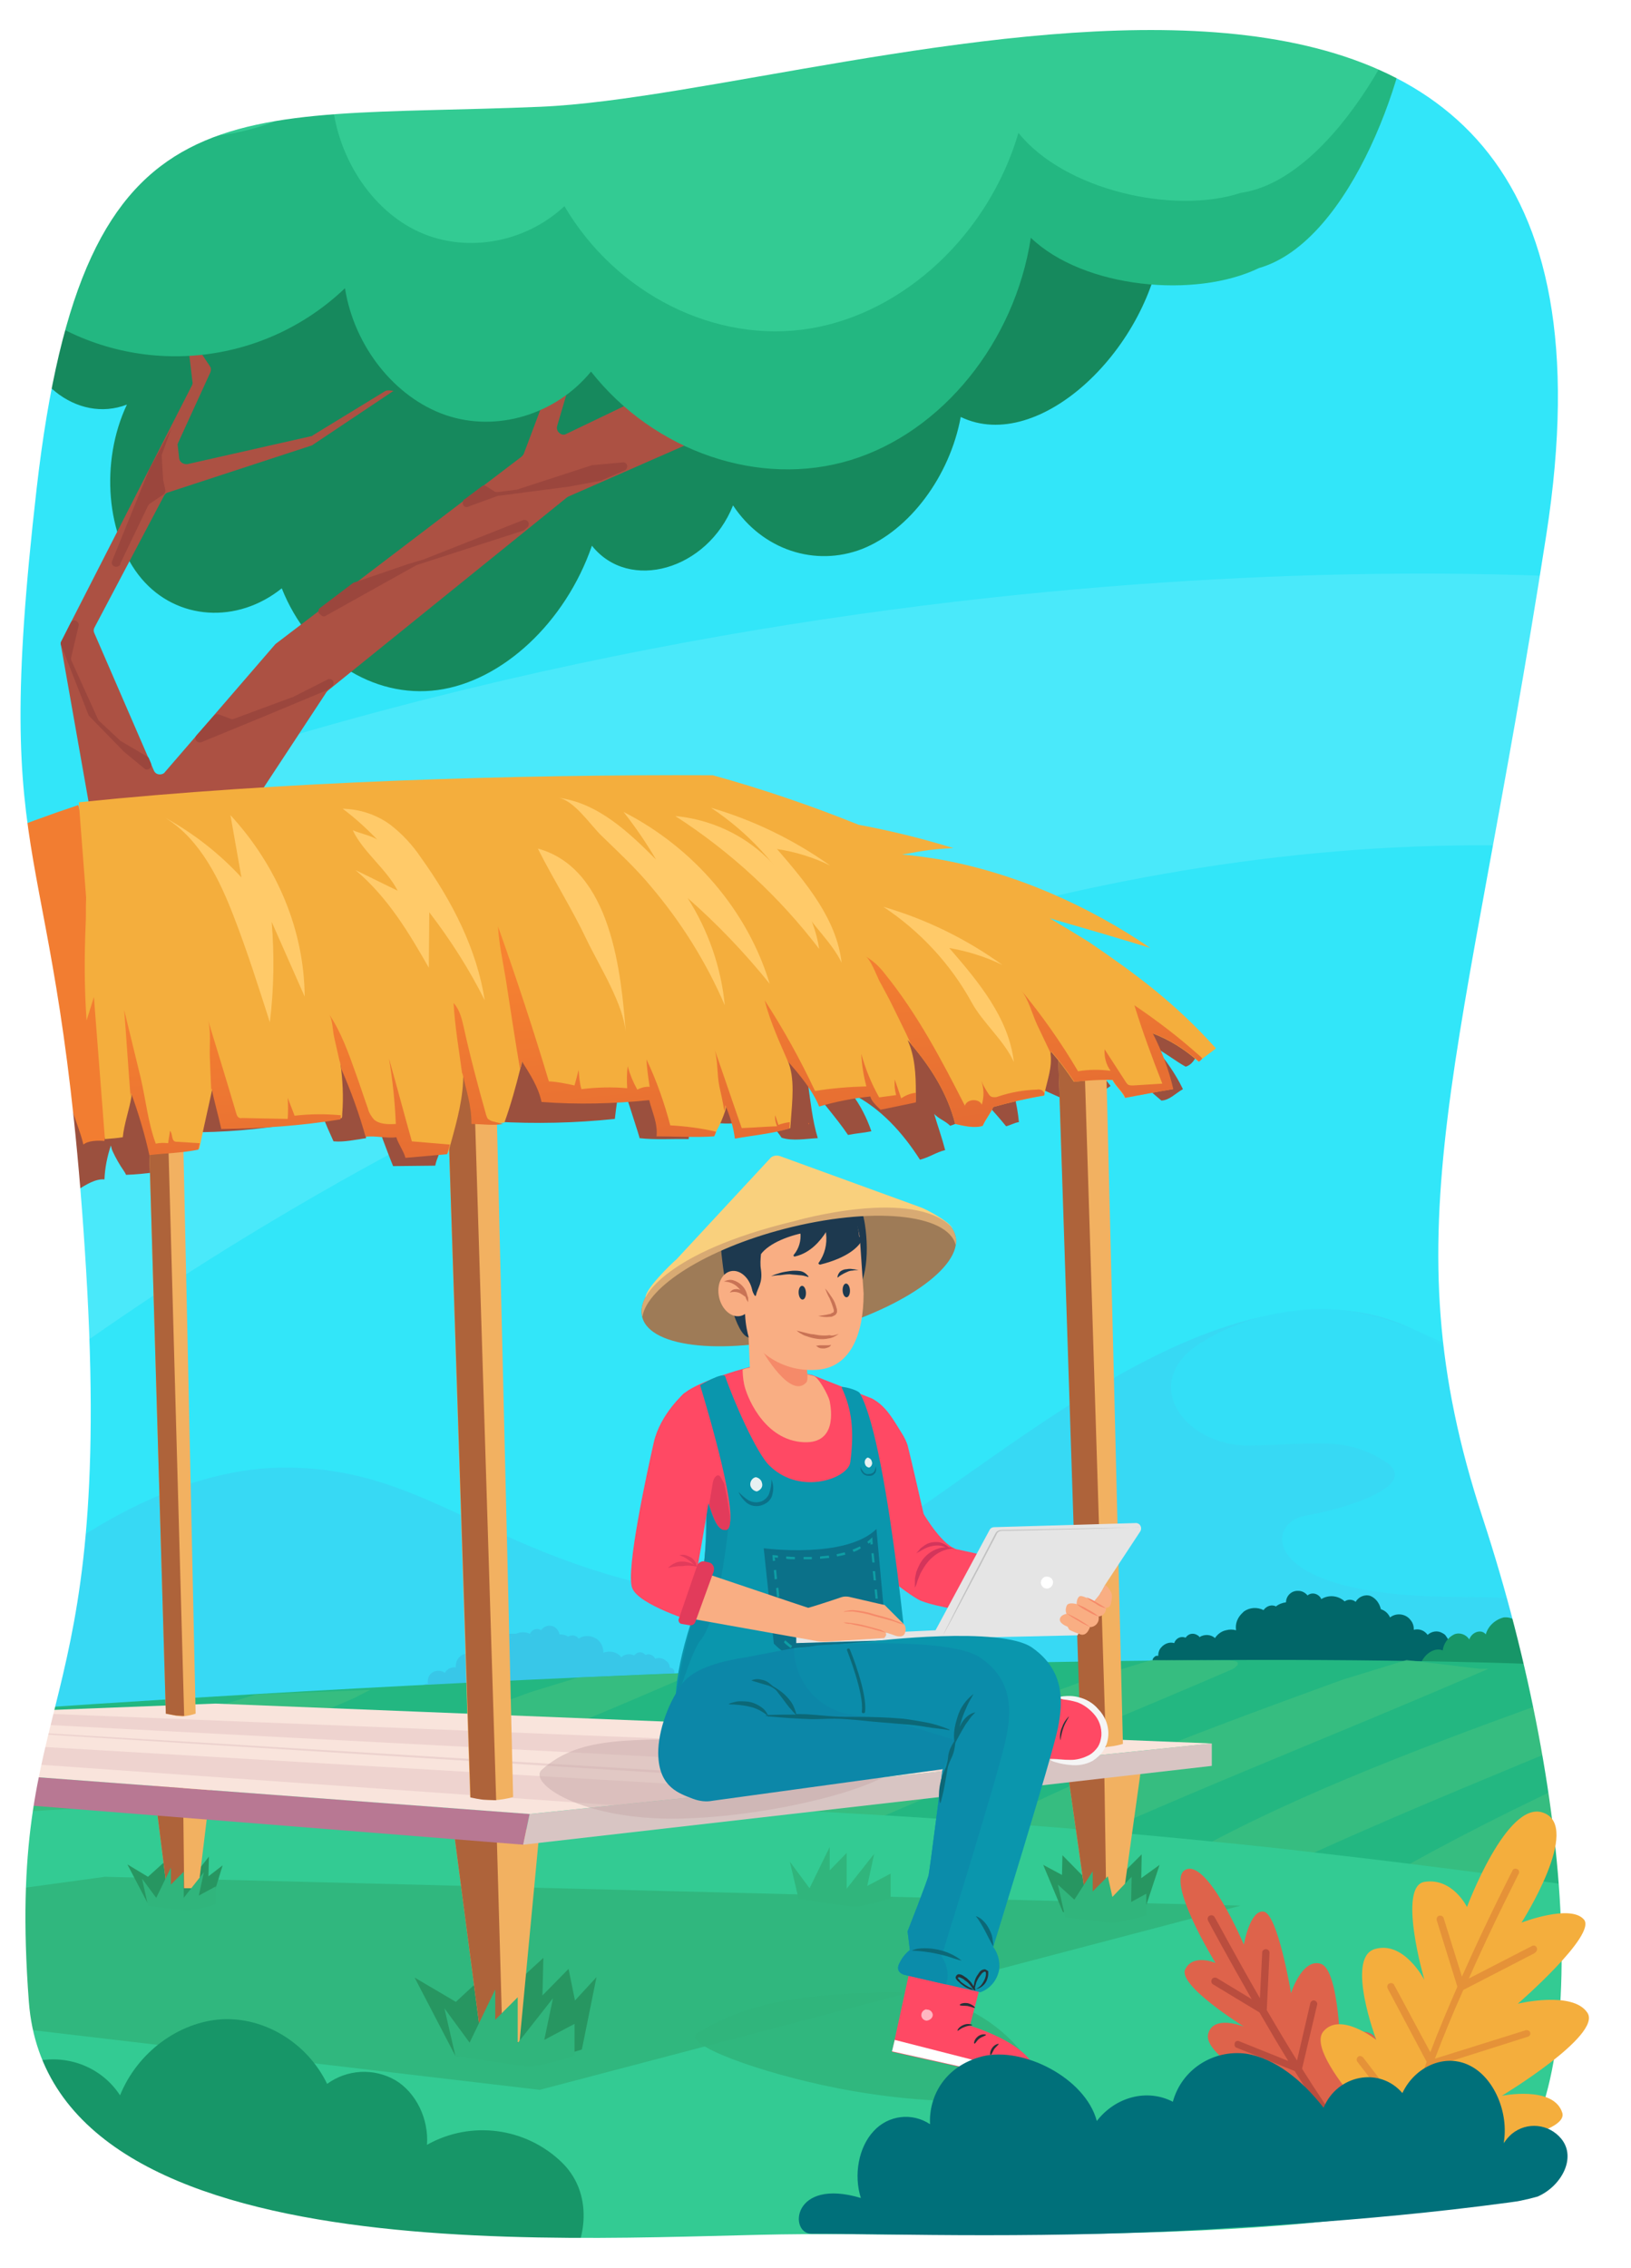<?xml version="1.0" encoding="utf-8"?>
<!-- Generator: Adobe Illustrator 25.2.1, SVG Export Plug-In . SVG Version: 6.00 Build 0)  -->
<svg version="1.1" id="Testimonials" xmlns="http://www.w3.org/2000/svg" xmlns:xlink="http://www.w3.org/1999/xlink" x="0px"
	 y="0px" viewBox="0 0 356 495" style="enable-background:new 0 0 356 495;" xml:space="preserve">
<rect x="0" y="0" width="356" height="495" fill="#333333" stroke="none"/>
<style type="text/css">
	.st0{fill:#32E6F9;}
	.st1{opacity:0.12;fill:#FFFFFF;enable-background:new    ;}
	.st2{fill:#37D9F4;}
	.st3{opacity:0.9;fill:#34E0F7;enable-background:new    ;}
	.st4{clip-path:url(#SVGID_2_);}
	.st5{fill:#16895D;}
	.st6{fill-rule:evenodd;clip-rule:evenodd;fill:#AC5143;}
	.st7{fill-rule:evenodd;clip-rule:evenodd;fill:#9B463D;}
	.st8{fill:#23B781;}
	.st9{fill:#33CB93;}
	.st10{clip-path:url(#SVGID_4_);}
	.st11{fill:#016668;}
	.st12{fill:#38C7E8;}
	.st13{fill:#179668;}
	.st14{opacity:0.75;fill:#3CBF80;enable-background:new    ;}
	.st15{clip-path:url(#SVGID_6_);}
	.st16{opacity:0.9;fill:#30B57C;enable-background:new    ;}
	.st17{fill:#279661;}
	.st18{fill:#9B503E;}
	.st19{fill:#F2B161;}
	.st20{fill:#AE633A;}
	.st21{fill:#B87893;}
	.st22{fill:#D8C5C3;}
	.st23{fill:#F9E4DC;}
	.st24{opacity:0.5;fill:#E4C3C3;enable-background:new    ;}
	.st25{opacity:0.5;fill:#E0C1C1;enable-background:new    ;}
	.st26{fill:#30B57C;}
	.st27{fill:#F27D31;}
	.st28{fill:#F4AE3D;}
	.st29{fill:#FFCA69;}
	.st30{fill:url(#SVGID_7_);}
	.st31{fill:url(#SVGID_8_);}
	.st32{fill:url(#SVGID_9_);}
	.st33{fill:url(#SVGID_10_);}
	.st34{fill:url(#SVGID_11_);}
	.st35{fill:url(#SVGID_12_);}
	.st36{fill:url(#SVGID_13_);}
	.st37{fill:url(#SVGID_14_);}
	.st38{fill:url(#SVGID_15_);}
	.st39{fill:url(#SVGID_16_);}
	.st40{fill:url(#SVGID_17_);}
	.st41{opacity:0.45;fill:#C4A7A7;enable-background:new    ;}
	.st42{fill:#FF4964;}
	.st43{fill:#0A96AD;}
	.st44{fill:#0B7189;}
	.st45{fill:#E7F1F2;}
	.st46{fill:#0E9EA5;}
	.st47{opacity:0.45;fill:#0D809B;enable-background:new    ;}
	.st48{fill:#E23B5B;}
	.st49{fill:#D3355B;}
	.st50{fill:#E5E5E5;}
	.st51{fill:#FFFFFF;}
	.st52{fill:#F9AE83;}
	.st53{fill:#F58A69;}
	.st54{fill:#C1C1C1;}
	.st55{fill:#9E7B57;}
	.st56{fill:#1D394F;}
	.st57{fill:#C97355;}
	.st58{fill:#D8AA73;}
	.st59{fill:#F9D07D;}
	.st60{fill:#F5F5F5;}
	.st61{fill:#263238;}
	.st62{opacity:0.6;}
	.st63{fill:#0C87A8;}
	.st64{fill:#0B8CAA;}
	.st65{fill:#0C6877;}
	.st66{fill:#DE634B;}
	.st67{fill:#BA4D3E;}
	.st68{fill:#E59238;}
	.st69{clip-path:url(#SVGID_19_);}
	.st70{fill:#00707A;}
</style>
<g id="Elemen">
	<g id="Langit">
		<rect id="Langit_1_" class="st0" width="355.7" height="492.8"/>
		<path id="Awan" class="st1" d="M0,306.7c0,0,170.5-138.1,356-120.7v-59.2c0,0-170.5-16.4-356,55.4V306.7z"/>
	</g>
	<g id="Bukit">
		<path id="Bukit_x5F_Base" class="st2" d="M355.7,348c-16.4-23.2-30.6-62.2-66.5-62.2c-50.3,0-102.5,67.3-133.2,62.9
			c-48.5-7.1-61.2-28.4-93.7-28.4C29.8,320.2,0,349,0,349v27.2h355.7V348z"/>
		<path id="Bukit_x5F_Shad" class="st3" d="M290,285.7c0,0-14.8-1-28.1,7.5c-13.3,8.5-3.5,22.5,11,22.3c14.5-0.3,20.6-2,29.2,3.3
			s-8.4,10.5-17.2,12c-8.8,1.5-10.4,17.3,31.7,17.7c36.8,0.3,39.1,3.5,39.1,3.5v-11.5c0,0-0.4-19.3-7.1-24.5
			C325.5,297.6,307.9,286.7,290,285.7z"/>
	</g>
	<g id="Pohon">
		<g>
			<g>
				<defs>
					<rect id="SVGID_1_" width="310.6" height="492.8"/>
				</defs>
				<clipPath id="SVGID_2_">
					<use xlink:href="#SVGID_1_"  style="overflow:visible;"/>
				</clipPath>
				<g class="st4">
					<path class="st5" d="M-16.7,18c-6.2,9.9-7.7,28.8-3.2,38.7S-5.4,71.8,4,69.2C4.9,83,16.8,92.5,27.7,88.3
						c-5.9,12.5-4.5,28.9,3.2,38s20.9,9.9,30.6,2.1c6,15.1,19.9,24.1,34,22.2c14.1-1.9,27.9-14.7,33.7-31.5
						c8.1,10.2,25.2,5.3,30.8-8.8c6.4,9.7,17.9,13.5,28.2,9.5c10.3-4.1,19.1-15.8,21.5-28.8c17.2,8.3,41.5-15.2,44-39.2
						C178.7,38.6,103.1,28.7-16.7,18z"/>
					<path class="st6" d="M49.5,214.6c-6.7,12.7-42.8,38.3-42.8,38.3c-0.3,0.2-0.4,0.6-0.5,0.9L0.4,362.7
						c-0.3,5.3-1.9,10.5-4.6,15.1l-19.7,33c-0.4,0.7-1.3,0.9-1.9,0.5c-0.1,0-0.1-0.1-0.2-0.1l-15.6-12.9l-0.1-0.1l-24.6-23.4
						c-0.5-0.5-0.6-1.2-0.2-1.8l24-35.5c3.8-5.6,6.3-11.8,7.5-18.5l12.2-67.5c0-0.2,0.1-0.4,0.2-0.5l43.2-66.7
						c0.2-0.3,0.3-0.7,0.2-1l-7.5-42.5c-0.1-0.3,0-0.6,0.1-0.9l28.5-55.8c0.1-0.2,0.2-0.5,0.1-0.8l-4-34c0-0.4,0.1-0.8,0.3-1.1
						l0.3-0.4l4.8,28.3c0,0.2,0.1,0.4,0.2,0.5l2.2,3.3c0.3,0.4,0.3,0.9,0.1,1.4l-7,15.3c-0.1,0.2-0.2,0.5-0.1,0.7l0.3,2.7
						c0.1,0.8,0.8,1.3,1.6,1.3c0.1,0,0.1,0,0.2,0l27-6.1c0.2,0,0.3-0.1,0.4-0.2L84,85.4c0.3-0.2,0.6-0.2,0.9-0.2l1,0.1L68.4,97
						c-0.1,0.1-0.2,0.1-0.3,0.2l-31.5,10.3c-0.4,0.1-0.6,0.4-0.8,0.7L20.6,137c-0.2,0.4-0.2,0.8,0,1.2l13,30c0.3,0.7,1.1,1,1.9,0.7
						c0.2-0.1,0.4-0.2,0.5-0.4l24-27.8c0.1-0.1,0.1-0.1,0.2-0.2l53.6-40.8c0.2-0.2,0.4-0.4,0.5-0.6l11.6-30.8
						c0.3-0.7,1.1-1.1,1.8-0.8c0.1,0.1,0.3,0.1,0.4,0.2l0,0c0.4,0.4,0.6,0.9,0.5,1.5l-7,23.8c-0.2,0.7,0.2,1.5,1,1.8
						c0.3,0.1,0.7,0.1,1-0.1l12.7-6.1l0.2-0.1l11.5-3.6c0.5-0.1,1,0,1.3,0.3l7.8,6.4c0.6,0.5,0.7,1.4,0.2,2
						c-0.1,0.2-0.3,0.3-0.5,0.4L124,108.4c-0.1,0.1-0.2,0.1-0.3,0.2l-52.1,42.1c-0.1,0.1-0.2,0.2-0.3,0.3l-41.9,63.7
						c-0.4,0.6-0.3,1.5,0.3,2c0.5,0.3,1.1,0.3,1.5,0.1c0,0,15.7-5,18.1-9.5"/>
					<path class="st7" d="M42.8,160.6c-0.3,0.4-0.2,1,0.3,1.3c0.2,0.1,0.5,0.2,0.8,0.1l12.9-5.3l14.4-6c0.1,0,0.2-0.1,0.2-0.1
						l1.2-0.9c0.3-0.4,0.3-1-0.1-1.3c-0.2-0.2-0.5-0.2-0.8-0.2l-7.9,4h-0.1L51,156.9c-0.2,0.1-0.4,0.1-0.6,0l-2.7-1
						c-0.4-0.1-0.7,0-1,0.3L42.8,160.6z"/>
					<path class="st7" d="M70.9,134.5l19.9-11.1l0.2-0.1l23.2-7.5c0.1,0,0.2-0.1,0.3-0.2l0.7-0.6c0.3-0.4,0.3-1-0.1-1.3
						c-0.2-0.2-0.6-0.3-0.9-0.2l-22,8.7h-0.1l-3,0.9l-11.7,4c-0.1,0-0.2,0.1-0.3,0.1l-7.4,5.6c-0.3,0.4-0.3,1,0.2,1.3
						C70.3,134.5,70.6,134.6,70.9,134.5z"/>
					<path class="st7" d="M102.4,110.5l6.3-2.3c0.1,0,0.1,0,0.2,0l15.3-2l7-1.3c0.1,0,0.1,0,0.2-0.1l5.1-2.2
						c0.4-0.3,0.5-0.9,0.3-1.3c-0.2-0.2-0.4-0.4-0.7-0.4l-6.6,0.6h-0.2l-16.6,5.4h-0.2l-3.9,0.5c-0.2,0-0.4,0-0.6-0.1l-1.9-1.2
						c-0.3-0.2-0.7-0.2-1,0.1l-3.6,2.7c-0.5,0.2-0.6,0.8-0.4,1.3S102,110.8,102.4,110.5z"/>
					<path class="st7" d="M13.3,140.7l6,15.3c0,0.1,0.1,0.2,0.2,0.3L27,164c0,0,0,0,0.1,0.1l4.5,3.7c0.4,0.3,1,0.1,1.3-0.3
						c0.1-0.2,0.2-0.5,0.1-0.8l-0.5-1.2c-0.1-0.2-0.2-0.3-0.4-0.4l-5.8-3.4c-0.1,0-0.1-0.1-0.1-0.1l-4.6-4.3
						c-0.1-0.1-0.2-0.2-0.2-0.3l-5.8-12.8c-0.1-0.2-0.1-0.4-0.1-0.6l1.7-7.2c0-0.5-0.4-0.9-0.9-1c-0.3,0-0.6,0.1-0.8,0.4l-2,4
						C13.2,140.2,13.2,140.4,13.3,140.7z"/>
					<path class="st7" d="M32.6,102.4l-8.2,20.2c0,0.1,0,0.1,0,0.2l0,0c0,0.5,0.4,0.9,1,0.9c0.3,0,0.6-0.2,0.8-0.4l0.1-0.3v-0.1
						l6-12.5c0.1-0.1,0.2-0.3,0.3-0.4l3.1-2.1c0.3-0.2,0.4-0.6,0.4-0.9l-0.5-2.3v-0.1l-0.3-5c0-0.1,0-0.2,0-0.3l2.1-5.8L32.6,102.4
						L32.6,102.4z"/>
					<path class="st8" d="M308.5-2.8c-0.3,16.9-13.4,55.5-33.7,61.3C261,65.2,236.6,63,225,51.9c-3.5,22.8-19.4,42.4-39.3,48.5
						s-42.9-1.8-56.7-19.3c-7.7,9.4-20.6,13.3-31.7,9.5s-20-15-22-27.7c-17.8,17-44.8,19.7-65.6,6.6C-11,56.5-21.9,5.4-17.9-20.3
						C88.7-11.3,211.9-9.1,308.5-2.8z"/>
					<path class="st9" d="M312.4-14.1c-2.5,16.7-20.7,53.2-41.6,56.2c-14.6,4.8-38.5-0.6-48.5-13.1c-6.5,22.1-24.9,39.3-45.5,42.7
						s-42.3-7.5-53.6-26.7c-8.9,8.3-22.2,10.4-32.6,5.2S72.7,32.7,72.4,19.8c-19.9,14.4-47,13.5-65.8-2.2C-12,1.9-16-50.1-8.6-75.1
						C95.8-51.9,217.6-33.3,312.4-14.1z"/>
				</g>
			</g>
		</g>
	</g>
	<g id="Tanah">
		<g>
			<g>
				<defs>
					<rect id="SVGID_3_" y="303.1" width="355.7" height="189.7"/>
				</defs>
				<clipPath id="SVGID_4_">
					<use xlink:href="#SVGID_3_"  style="overflow:visible;"/>
				</clipPath>
				<g class="st10">
					<g id="tanah-2">
						<path class="st11" d="M323.2,363.4c-23.6,3.9-47.7,4.1-71.7,2.8c-0.7,0.2-1.4-0.3-1.6-1c-0.1-0.2,0-0.5,0-0.7
							c0.2-0.9,1-1.4,1.9-1.4c-0.4-0.5-0.3-1.1,0.2-1.5c0.2-0.2,0.5-0.3,0.8-0.2c0-0.7,0.2-1.4,0.7-1.9c0.7-0.8,1.8-1.2,2.8-0.9
							c0.3-1,1.4-1.6,2.4-1.2c0,0,0,0,0.1,0c0.6-0.9,1.7-1.1,2.6-0.5c0.2,0.1,0.3,0.2,0.4,0.4c1.1-0.7,2.5-0.6,3.4,0.2
							c0.5-0.8,1.4-1.5,2.4-1.7c0.7-0.2,1.5-0.2,2.2,0c-0.2-1.3,0.2-2.5,1.1-3.5c0.2-0.2,0.4-0.4,0.6-0.6c1.3-0.9,2.9-1,4.3-0.3
							c0.6-0.9,1.8-1.3,2.7-0.8c0.6-0.5,1.4-0.8,2.2-0.9c0-1.4,1.2-2.6,2.7-2.5c0.8,0,1.5,0.4,2,1c0.8-0.7,2-0.5,2.7,0.3
							c0.1,0.1,0.2,0.3,0.3,0.5c1.6-1,3.7-0.8,5.1,0.5c0.7-0.5,1.7-0.5,2.4,0.1c0.6-1.1,2-1.7,3.2-1.3c1.2,0.5,2,1.6,2.3,2.9
							c0.9,0.3,1.6,0.9,2,1.8c1.4-1.1,3.5-0.8,4.5,0.6c0.5,0.6,0.7,1.3,0.7,2.1c1.1-0.3,2.3,0.1,3,1.1c0.9-0.8,2.2-1,3.2-0.4
							c0.4,0.2,0.7,0.4,0.9,0.8c0.5,0.6,0.7,1.4,0.6,2.2c0.7-0.2,1.5,0.1,1.7,0.9c0,0,0,0,0,0.1c0.5-0.9,1.6-1.3,2.6-0.8
							c0.6,0.3,1,1,1,1.7c0.9,0,1.6,0.7,1.7,1.6c0,0.3-0.1,0.6-0.2,0.8L323.2,363.4z"/>
						<path class="st12" d="M88.3,371.5c19.8,1.3,39.7-0.6,59.4-3.6c0.6,0.1,1.2-0.3,1.2-0.9c0-0.2,0-0.4-0.1-0.6
							c-0.3-0.7-1-1.1-1.7-1c0.2-0.5,0.1-1-0.4-1.3c-0.2-0.1-0.3-0.1-0.5-0.1c0-0.6-0.3-1.2-0.8-1.5c-0.6-0.6-1.6-0.8-2.4-0.5
							c-0.4-0.8-1.3-1.2-2.1-0.8l0,0c-0.6-0.7-1.5-0.8-2.2-0.2c-0.1,0.1-0.2,0.2-0.3,0.3c-0.9-0.5-2.1-0.3-2.8,0.4
							c-0.5-0.7-1.3-1.1-2.1-1.2c-0.6-0.1-1.2,0-1.8,0.2c0-1.1-0.4-2.1-1.2-2.8c-0.2-0.2-0.4-0.3-0.6-0.4c-1.1-0.6-2.5-0.6-3.6,0.1
							c-0.5-0.7-1.5-0.9-2.3-0.4c-0.6-0.4-1.2-0.5-1.9-0.5c-0.2-1.2-1.2-2-2.4-1.9c-0.6,0.1-1.2,0.4-1.6,1c-0.7-0.5-1.7-0.3-2.2,0.4
							c-0.1,0.1-0.2,0.3-0.2,0.4c-1.4-0.7-3.2-0.4-4.2,0.9c-0.6-0.4,5-0.9,4.5-0.4c-0.6-0.9-8.3-0.5-9.3-0.1
							c-0.9,0.5-1.6,1.5-1.6,2.6c-0.7,0.3-1.3,0.9-1.5,1.6c-0.9-0.5-2-0.5-2.9,0.1s-1.3,1.6-1.2,2.6c-1-0.1-1.9,0.3-2.4,1.2
							c-0.8-0.6-1.9-0.6-2.7-0.1c-0.3,0.2-0.5,0.4-0.7,0.7c-0.3,0.5-0.4,1.2-0.3,1.8c-0.6-0.1-1.2,0.2-1.4,0.9v0.1
							c-0.5-0.7-1.5-0.9-2.2-0.4c-0.5,0.3-0.8,0.9-0.7,1.5c-0.7,0.1-1.3,0.7-1.2,1.5C88.2,371.1,88.3,371.3,88.3,371.5L88.3,371.5z"
							/>
						<path class="st13" d="M341.5,368.1c0.7-1.2,0.8-2.7,0.3-4c-0.4-1.1-1.6-1.8-2.8-1.5c-0.1-1.6-1.5-2.8-2.8-2.3
							c0.7-1.5,0.5-3.2-0.4-4.5c-0.9-1.1-2.5-1.2-3.6-0.2l0,0c-0.6-1.7-2.2-2.8-4-2.6c-1.9,0.5-3.4,1.9-3.9,3.7
							c-0.9-1.2-3-0.6-3.6,1.1c-0.7-1.1-2.1-1.6-3.3-1.1c-1.4,0.7-2.3,2-2.5,3.5c-2-0.9-4.8,1.3-5.1,4.1
							C318.5,365.8,327.4,366.9,341.5,368.1z"/>
						<path class="st8" d="M355.7,364.1v129.1H0V373.3C0,373.3,224.3,356.9,355.7,364.1z"/>
						<path class="st14" d="M307.9,406.7c13.4-7.5,30.9-16.1,47.8-23.6v12.1c-9.8,4.5-19.3,9.1-28.6,14
							c-36.9,19.4-70.1,42.5-98.4,76.6c-12.5-3.6-25.4-6-38.4-7.1c35.6-30.7,73.2-46.1,113.9-69.9
							C305.4,408.1,306.6,407.4,307.9,406.7z"/>
						<path class="st14" d="M355.7,365.5v9.6c-24,10.1-47,19.3-68.8,29.2l0,0c-40.4,18.2-77.2,38.4-110.8,70.4
							c-11.8,0.2-22.3,2.1-35.7,6.9c40.7-35.1,68.8-47.4,115.3-74.8c2.8-1.7,5.8-3.3,8.9-4.9c24.6-13,55.2-24,78.7-32.5L355.7,365.5
							z"/>
						<path class="st14" d="M355.7,407.7v21.6c-32,14.4-45.9,24.6-91.1,63.9l-0.6,0.5c-0.6-0.2-1.2-0.3-1.9-0.5
							c-11.2-2.8-16,0.4-28.3-0.7c35.6-30.7,60.6-50.4,101.3-74.2c4.3-2.3,8.3-4.4,12-6.3C350.2,410.5,353,409.1,355.7,407.7z"/>
						<path class="st14" d="M307,362.3l-14,4.3c-26.5,9.7-61.9,22.3-87.6,37.5c-46.5,27.4-74.6,39.7-115.2,74.8
							c13.5-4.8,23.9-6.7,35.7-6.9c56.7-53.9,122.4-74.6,199-107.8h-2L307,362.3z"/>
						<path class="st14" d="M251.3,362.3l-14,4.3c-26.5,9.7-61.9,22.3-87.6,37.5c-46.5,27.4-74.6,39.7-115.2,74.8
							c13.5-4.8,23.9-6.7,35.7-6.9c56.7-53.9,122.4-74.6,199-107.8c2.6-1.8-0.7-1.8-0.7-1.8L251.3,362.3z"/>
						<path class="st14" d="M204.6,364l-10.3,4.3C117.7,401.6,61,420.8,4.3,474.7c-1.4,0-2.9,0.1-4.3,0.2V457
							c26.2-18.4,50.2-30.4,83.9-50.2c25.7-15.2,61.1-27.8,87.6-37.5l14-4.3L204.6,364z"/>
						<path class="st14" d="M151.1,365.1l-3.5,1.8C93.1,390.5,44.1,407.8,0,435.2V423c8.7-4.9,18-10.2,28.2-16.2
							c25.7-15.2,61.1-27.8,87.6-37.5l10.4-3.2L151.1,365.1z"/>
						<path class="st14" d="M80.8,368.8l-3.5,1.8c-27.1,11.8-52.9,22-77.3,32.6v-12.9c15.9-6.5,31.9-12.3,45.5-17.3l10.4-3.2
							L80.8,368.8z"/>
						<path class="st9" d="M355.7,413.3v79.9H0v-97.4c0,0,109-9.4,264.5,6.1c7.4,0.7,14.8,1.5,22.4,2.4l0,0c6.9,0.8,13.9,1.6,21,2.5
							c6.4,0.8,12.8,1.6,19.2,2.5c6.6,0.9,13.3,1.8,20.1,2.8C350.1,412.5,352.9,412.9,355.7,413.3z"/>
					</g>
				</g>
			</g>
		</g>
	</g>
	<g id="Gubuk">
		<g>
			<g>
				<defs>
					<path id="SVGID_5_" d="M272.3,466.1L20,459.3c0,0-20.1-15-20.1-16.2C0.1,406,0,136.9,0,136.9h272.3V466.1z"/>
				</defs>
				<clipPath id="SVGID_6_">
					<use xlink:href="#SVGID_5_"  style="overflow:visible;"/>
				</clipPath>
				<g class="st15">
					<polygon class="st16" points="-115.9,428.6 22.9,409.6 270.8,415.9 117.8,456.1 					"/>
					<path class="st17" d="M232,417.3l-4.3-10.3l4.1,2.2l0.1-4.3l5.4,5.5l7.9-5.6l-0.3,4.2l4.3-4.3l-0.1,5.2l4-2.9l-3.1,9.4
						c-2.2,0.7-4.5,1.2-6.9,1.4C240.3,417.8,232,417.3,232,417.3z"/>
					<path class="st17" d="M32.3,415.5l-4.5-8.6l4.5,2.7l4.1-3.7v4l6.1-4.7l-1.4,5.7l4.5-5.7l-0.1,4.3l3.1-2.4l-2.4,7.8
						c-1.7,0.6-3.5,1-5.3,1.2C38.7,416,32.3,415.5,32.3,415.5z"/>
					<path class="st18" d="M-83.3,248.2c1.2,0.8,2.1,1.3,3.2,2c0.3,0.2,0.5,0.3,0.8,0.5c2.7-2.9,5.9-5.4,9.5-7.1
						c-1.6,4-2.7,8.2-3.3,12.5c3.7,0.3,6.8,0.6,10.6,0.8c0.3-1.2,2-2.9,2.3-4.1c2.8-0.3,5.6-0.5,8.4-0.4c1.3-2.5,2.8-5,4.5-7.3
						c0,0.2,0,0.5-0.1,0.7l0,0c-0.1,2.9,1.3,5.6,2.2,8.4l0,0c0,0.2,0.1,0.4,0.1,0.5c3.8,0.2,7.5,0.7,11.2,1.4
						c0.8,1.3,1.9,2.6,2.7,3.9c1.9,0.4,4.1-0.4,5.9-0.9c1-6.7,4-12.7,7.9-18.3l0.6-0.9c-1.3,3.7-1.1,7.6-0.6,11.5
						c0.1,0.7,0.1,1.4,0.2,2.1c2.4,0.3,5.4,0.6,7.8,0.8c0.6-0.8,1.9-2.1,2-3.1c3.8,0,7.6,0.4,11.3,1.1c1-3.6,3.6-7.4,5.8-10.5l0,0
						l0.1-0.1c-1.4,4-0.1,9.1,0.7,13.4c0.1,0.4,0.4,6.2,0.5,6.6c3.9,0.8,7.8-4.6,11.8-4.3c0.1-2.5,0.6-5,1.4-7.4
						c0.1,0.4,0.2,0.9,0.4,1.3l0,0c0.7,1.5,1.5,2.9,2.4,4.2c0.2,0.3,0.4,0.6,0.5,0.9c4-0.1,8.5-0.9,12.5-1.3c-0.6-2.8,0.4-5.2,0.8-8
						c7.9,0.1,15.7-0.6,23.5-1.9c0.3-3.4,1.9-6.2,3.4-9.3c0.2,0.6,0.3,1.1,0.5,1.7l0,0c1.3,3.9,2.9,7.8,4.6,11.5H73l0,0
						c2,0.2,4.9-0.4,6.9-0.7c-0.4-4.2,0.4-7.2,0.9-11.4c0,0.1,0,0.3,0,0.4v0.1c0.4,5.2,2.3,10,4.2,15c0.3,0.7,0.5,1.3,0.8,2l9.2-0.1
						c0.3-1.6,1.2-3.1,1.5-4.6c2.2,0,4.4-0.8,6.6-0.8c0.9-5.2,2.2-10.3,3.9-15.2v-0.1c0.1-0.3,0.2-0.6,0.3-0.9
						c-0.2,3.7,0.1,7.4,0.7,11.1c0,0.3,0.1,0.6,0.2,0.9c8.7,0.5,17.4,0.3,26-0.6c0.3-2.8,0.9-6.3,1.2-9.1c0.1,0.2,0.1,0.3,0.2,0.6
						v0.1c1.2,3.7,2.4,7.4,3.6,11.2c0.1,0.4,0.3,0.9,0.4,1.4c3.4,0.4,7.3,0.1,10.7,0.2c0.5-4.7,1.4-9.3,2.7-13.9
						c0.1,0.3,0.1,0.6,0.2,0.9l0,0v0.1c0.8,2.9,2.1,5.7,2.7,8.7c1.3,0.1,2.6,0.1,3.9,0l-0.6-31.1c0.7,1.6,1.5,3.3,2.2,4.9
						c-0.2-7-0.8-14-1.9-20.9c-0.2-1.5-0.4-3.6-0.7-5.7l-0.4-21c-43.7-0.2-95.3,3.4-138.3,7.9c-10.4,4.1-20.6,8.7-30.6,13.9
						c-6.8,2-13.6,4.4-20.1,7.1c2.4-0.2,4.8-0.2,7.2,0c1.3,0.1,2.7,0.2,4,0.4c-2.5,0.5-5.1,1.1-7.6,1.8
						c-16.2,4.5-31.6,13.4-44.2,23.9c7.2-3,14.2-5.8,21.3-8.7c-2.7,2-5.4,4-8,6C-67.6,230.4-75.4,237.4-83.3,248.2z"/>
					<path class="st17" d="M99.4,448.7l-8.9-17.1l9,5.3l8.1-7.5v8l11-10.1l-0.2,8.2l5.7-5.8l1.4,6.9l4.7-5.1l-3.2,15.8
						c0,0-6.9,2.2-10.5,2.3C112,449.7,99.4,448.7,99.4,448.7z"/>
					<path class="st18" d="M144.3,248.1c1.5-0.3,3.4-0.5,4.7,0.3c0.4-3,1.4-6,1.9-9c0.2,1.9,1.2,3.3,2.1,4.9c3.4,1.1,7,1.2,10.4,0.3
						c-0.6-2.2,0.1-4,0.2-6.3c1.5,3.7,4.7,6.6,7,10c2.4,0.8,5.4,0.2,7.9,0.1c-1.2-3.9-1.6-8.2-2.2-12.3c2.7,4,6.1,7.6,8.8,11.6
						c2-0.4,3.1-0.4,5.1-0.8c-1-2.9-2.4-5.7-4.3-8.2c6.3,3.1,11.2,8.6,14.9,14.4c2-0.5,3.5-1.6,5.5-2.1c-0.7-2.7-1.6-5.2-2.4-7.9
						c1,1.1,2.4,1.5,3.5,2.6c2-0.6,3.6-1.9,4.8-3.6c-3.7-5.4-7.6-10.7-11.9-15.7c6.7,6.2,13.6,12.4,19.3,19.4
						c0.9-0.2,1.9-0.8,2.8-0.9c-0.4-4.1-1.4-8-3-11.8c4.6,3.7,10.4,5.4,15.6,8.2c2.6-1.2,5.1-2.6,7.4-4.3l-9.2-12.1
						c7.1,4.6,13.9,9.7,20.3,15.3c1.8-0.1,3.1-1.6,4.7-2.5c-1.6-3.3-3.7-6.3-6.1-9.1c2.3,1.2,4.5,3,6.7,4.2c2-0.6,2.4-2.9,3.7-4.4
						c-15-12.5-35.7-23.8-57.2-33.1c9.8,2.5,19.3,5.6,28.6,9.4c-13.1-5.4-25-12-38.9-15.8c-4.4-1.3-8.9-2.2-13.4-2.8
						c-12.8-4.6-25.9-8.4-39.2-11.5C139.1,198.9,137.8,221.4,144.3,248.1z"/>
					<g id="bale">
						<polygon class="st19" points="99,399.2 105.1,445.7 113.4,445.7 117.8,399.2 						"/>
						<polygon class="st20" points="105.1,445.7 109.7,445.7 108.4,399.8 99,399.2 						"/>
						<polygon class="st19" points="232.6,383.6 237.3,416.6 244.8,416.6 249.4,383.6 						"/>
						<polygon class="st20" points="237.3,416.6 241.5,416.6 241,384.2 232.6,383.6 						"/>
						<polygon class="st19" points="31.9,376.6 36.4,412.1 43.3,412.1 47.6,376.6 						"/>
						<polygon class="st20" points="36.4,412.1 40.2,412.1 39.8,377 31.9,376.6 						"/>
						<polygon class="st21" points="-119.8,378.3 -119.8,384 114.2,402.6 115.6,395.9 						"/>
						<polygon class="st22" points="115.6,395.9 114.2,402.6 264.5,385.4 264.5,380.5 						"/>
						<polygon class="st23" points="-119.8,378.3 115.6,395.9 264.5,380.5 47,371.8 						"/>
						<polygon class="st24" points="-103.8,377.2 134.4,394 166.6,390.5 -78.3,376.1 						"/>
						<polygon class="st24" points="-15.6,375.1 206,386.7 238.2,383.2 9.9,374 						"/>
						<polygon class="st25" points="180.6,389.2 -42.1,375.3 -40.5,375.2 183.8,388.8 						"/>
					</g>
					<path class="st26" d="M32.3,415.9L31,410l3.1,4.2l3.2-6.6v3.7l2.8-2.8v5.7l4.4-5.6l-1.1,5.1l3.7-2v3.9c-1.8,0.6-3.7,1-5.6,1.3
						C39.4,417,32.3,415.9,32.3,415.9z"/>
					<path class="st26" d="M99.4,448.7L97,438.3l5.5,7.5l5.6-11.6v6.6l4.9-4.9v10l7.7-9.8l-1.9,9.1l6.6-3.5v7c0,0-7,2.2-9.9,2.3
						C111.9,450.7,99.4,448.7,99.4,448.7z"/>
					<path class="st26" d="M174.3,414.4l-1.9-8.1l4.3,5.8l4.4-9v5.1l3.7-3.8v7.8l6-7.6l-1.5,7l5.1-2.7v5.4c0,0-5.4,1.7-7.7,1.8
						C184,416,174.3,414.4,174.3,414.4z"/>
					<g id="tiang-2">
						<path class="st19" d="M97.2,225.3H108l4,166.9c-1.4,0.4-2.8,0.6-4.2,0.7c-1.7-0.1-3.5-0.3-5.2-0.7L97.2,225.3z"/>
						<path class="st20" d="M97.2,225.3h5.9l5.2,167.6c0,0-1.8-0.1-2.5-0.1s-3.1-0.5-3.1-0.5L97.2,225.3z"/>
						<path class="st19" d="M32.4,244.5h7.5L42.7,374c-0.9,0.3-1.9,0.5-2.9,0.6c-1.2-0.1-2.4-0.3-3.6-0.6L32.4,244.5z"/>
						<path class="st20" d="M32.4,244.5h4.2l3.6,130c0,0-1.3-0.1-1.8-0.1c-0.5-0.1-2.2-0.4-2.2-0.4L32.4,244.5z"/>
						<path class="st19" d="M230.7,222.2h10.5l3.9,158.4c-1.3,0.4-2.7,0.6-4,0.7c-1.7-0.1-3.4-0.3-5-0.7L230.7,222.2z"/>
						<path class="st20" d="M230.7,222.2h5.7l5,159.1c0,0-1.8-0.1-2.4-0.1c-0.7-0.1-3.1-0.5-3.1-0.5L230.7,222.2z"/>
					</g>
					<path class="st27" d="M22.8,249c-1.5-0.1-3.5-0.1-4.6,0.8c-0.7-3-2-5.8-2.8-8.8c-0.1,1.9-0.9,3.4-1.6,5.1
						c-3.2,1.4-6.8,1.9-10.3,1.3c0.4-2.2-0.5-4-0.8-6.2c-1.2,3.9-4,7.1-6,10.6c-2.4,1-5.3,0.7-7.9,0.9c0.8-4,0.7-8.4,1-12.4
						c-2.3,4.2-5.4,8.2-7.6,12.4c-2-0.2-3.1-0.1-5.2-0.3c0.7-3,1.8-5.9,3.4-8.6c-6,3.7-10.3,9.7-13.4,15.8c-2.1-0.3-3.7-1.2-5.7-1.5
						c0.5-2.7,1.1-5.4,1.6-8.1c-0.9,1.2-2.3,1.7-3.2,2.9c-2-0.4-3.8-1.5-5.1-3.1c3.1-5.8,6.6-11.4,10.3-16.8
						c-6,6.8-12.3,13.7-17.3,21.3c-0.9-0.1-1.9-0.6-2.8-0.7c0-4.1,0.7-8.2,1.9-12.1c-4.3,4.1-9.9,6.4-14.8,9.7
						c-2.7-0.9-5.3-2.1-7.8-3.5c2.5-4.1,5.3-8.8,7.9-13c-6.6,5.3-12.9,11.1-18.7,17.2c-1.8,0.1-3.3-1.2-4.9-2c1.3-3.4,3-6.7,5.2-9.6
						c-2.1,1.4-4.2,3.4-6.3,4.8c-2-0.4-2.7-2.6-4.2-4c13.7-14,33.2-27.3,53.6-38.6c-9.4,3.4-18.6,7.5-27.5,12.1
						c12.5-6.7,23.7-14.4,37.1-19.5c4.2-1.7,8.6-3.1,13-4.1c12.3-5.9,24.9-11,37.8-15.3C23.1,199.5,26.7,221.7,22.8,249z"/>
					<path class="st28" d="M265.4,228.8c-1.1,0.9-2,1.5-3,2.3c-0.2,0.2-0.5,0.4-0.8,0.6c-3-2.7-6.4-4.8-10.1-6.2
						c2,3.9,3.5,7.9,4.5,12.2c-3.7,0.6-6.7,1.2-10.5,1.9c-0.4-1.2-2.2-2.7-2.7-3.9c-2.8-0.1-5.6,0.1-8.4,0.4
						c-1.6-2.4-3.3-4.7-5.2-6.8c0.1,0.2,0.1,0.5,0.1,0.7l0,0c0.4,2.9-0.7,5.7-1.3,8.6l0,0c0,0.2-0.1,0.4-0.1,0.5
						c-3.7,0.6-7.5,1.5-11.1,2.5c-0.6,1.4-1.7,2.7-2.3,4.1c-1.8,0.6-4.2,0-6-0.4c-1.7-6.6-5.2-12.2-9.7-17.5
						c-0.2-0.3-0.4-0.5-0.7-0.8c1.6,3.5,1.8,7.5,1.8,11.3c0,0.7,0,1.4,0,2.1c-2.3,0.5-5.3,1.1-7.7,1.6c-0.7-0.7-2.1-1.9-2.2-2.9
						c-3.8,0.4-7.5,1.1-11.2,2.2c-1.4-3.5-4.3-7-6.8-9.8l0,0l-0.1-0.1c1.7,3.9,1,9,0.7,13.4c0,0.5-0.1,0.9-0.1,1.4
						c-3.7,1.1-8,1.5-11.9,2.2c-0.3-2.5-1.1-5-2.1-7.3c0,0.5-0.1,0.9-0.2,1.3l0,0c-0.5,1.5-1.1,3-1.9,4.4c-0.1,0.3-0.3,0.7-0.4,1
						c-4,0.3-8.6,0-12.6,0c0.3-2.8-0.9-5.1-1.6-7.9c-7.8,0.8-15.7,1-23.5,0.4c-0.7-3.3-2.5-6-4.3-8.9c-0.1,0.6-0.2,1.2-0.4,1.7l0,0
						c-1,4-2.1,8-3.5,11.9H110l0,0c-2,0.4-5,0-6.9,0c0-4.2-1.1-7.1-2-11.2c0,0.1,0,0.3,0,0.4l0,0c0.1,5.2-1.3,10.2-2.7,15.3
						c-0.2,0.7-0.4,1.4-0.6,2.1l-9.1,0.8c-0.4-1.5-1.5-2.9-2-4.5c-2.2,0.3-4.5-0.4-6.7-0.1c-1.4-5-3.2-10-5.3-14.8v-0.1
						c-0.1-0.3-0.3-0.6-0.4-0.9c0.5,3.7,0.7,7.4,0.4,11.1c0,0.3,0,0.6-0.1,0.9c-8.6,1.3-17.3,2-26.1,2c-0.6-2.8-1.6-6.2-2.1-8.9
						c0,0.2-0.1,0.4-0.1,0.6v0.1c-0.8,3.8-1.7,7.6-2.5,11.5c-0.1,0.5-0.2,0.9-0.3,1.4c-3.3,0.7-7.3,0.8-10.7,1.2
						c-1-4.6-2.4-9.2-4-13.6c0,0.3-0.1,0.6-0.1,0.9l0,0v0.1c-0.5,3-1.6,5.9-1.9,8.9c-1.3,0.2-2.6,0.3-3.9,0.4l-2.4-31l-1.6,5.1
						c-0.5-7-0.5-14-0.2-21c0.1-1.5,0-3.6,0.1-5.8l-1.6-20.8c43.4-4.5,95.1-6.1,138.4-5.9c10.8,3,21.4,6.6,31.8,10.8
						c7,1.3,13.9,3,20.7,5.1c-2.4,0.1-4.8,0.3-7.2,0.7c-1.3,0.2-2.6,0.5-4,0.7c2.6,0.2,5.2,0.6,7.8,1c16.6,2.9,32.8,10.1,46.4,19.4
						c-7.5-2.3-14.7-4.4-22-6.5c2.9,1.7,5.7,3.4,8.6,5.2C248.1,212.7,256.5,218.9,265.4,228.8z"/>
					<path class="st29" d="M50.9,199.7c3,7.7,5.5,15.6,8,23.4c0.9-7.3,1-14.6,0.4-21.9l7.2,16.3c-0.1-14.2-5.8-28.3-16.2-39.6
						l2.4,13.6c-4.8-5.2-10.4-9.6-16.6-13C43.9,183.3,48.1,192.5,50.9,199.7z"/>
					<path class="st29" d="M158.2,219.4c-0.8-8.3-3.6-16.3-8.1-23.4c6.5,5.7,12.5,12,17.9,18.7c-4.8-15.9-16.6-29.7-31.9-37.5
						c2.6,3.3,5,6.8,7.1,10.4c-6-6-12.7-12.4-21.4-13.5c3.5,0.5,7.1,6,9.5,8.3c3.7,3.6,7.5,7.1,10.8,11.1
						C148.8,201.4,154.2,210.1,158.2,219.4z"/>
					<path class="st29" d="M178.8,207.1c-8.7-11.4-19.3-21.2-31.4-29c7.5,0.7,14.6,3.9,20,9.1C173.2,192.4,177.7,199.6,178.8,207.1z
						"/>
					<path class="st29" d="M212.1,218.8c-4.6-8.4-11.3-15.6-19.3-20.9c9.3,2.7,18.1,7,26,12.7c-3.7-1.8-7.6-3-11.6-3.7
						c6.4,7.4,13,15.3,14.1,24.9C219.2,227.1,214.5,223.2,212.1,218.8z"/>
					<path class="st29" d="M174.5,197.2c-4.6-8.4-11.3-15.6-19.3-20.9c9.3,2.7,18.1,7,26,12.6c-3.7-1.8-7.6-3-11.6-3.6
						c6.4,7.4,13,15.3,14.1,24.8C181.5,205.5,176.9,201.6,174.5,197.2z"/>
					<path class="st29" d="M136.6,225.5c-0.5-6.4-5.7-14.5-8.5-20.3c-3.2-6.8-7.3-13.2-10.7-20C133.5,189.6,135.6,212.5,136.6,225.5
						z"/>
					<path class="st29" d="M86.8,194.4l-9.2-4.5c7.2,6.1,11.7,13.8,16,21.3l0.1-12.1c4.6,6,8.7,12.4,12.1,19.2
						c-1.7-11-7-21.5-13.9-31.1c-1.8-2.7-4.1-5.2-6.7-7.2c-3-2.2-6.6-3.4-10.4-3.5c2.8,2.1,5.3,4.4,7.7,6.9
						c-0.7-0.8-4.2-1.6-5.5-2.2C79.2,185.9,84.4,189.7,86.8,194.4z"/>
					
						<linearGradient id="SVGID_7_" gradientUnits="userSpaceOnUse" x1="733.929" y1="471.568" x2="730.079" y2="392.218" gradientTransform="matrix(0.999 -4.972137e-02 4.972137e-02 0.999 -716.473 -149.749)">
						<stop  offset="0" style="stop-color:#DB6034"/>
						<stop  offset="1" style="stop-color:#FB8830"/>
					</linearGradient>
					<path class="st30" d="M43.6,249.5c-0.1,0.5-0.2,0.9-0.3,1.4c-3.3,0.7-7.3,0.8-10.7,1.2c-1-4.6-2.4-9.2-4-13.6
						c0,0.3-0.1,0.6-0.1,0.9c-0.5-6.3-0.9-12.7-1.4-19c1.2,4.9,2.4,9.9,3.6,14.8c1.1,4.7,1.6,9.8,3.3,14.4c0.9-0.2,1.8-0.2,2.7-0.1
						c0.1-0.9,0.3-1.8,0.4-2.7c0.6,0.6,0.3,1.9,1,2.3c0.2,0.1,0.5,0.1,0.7,0.1L43.6,249.5z"/>
					
						<linearGradient id="SVGID_8_" gradientUnits="userSpaceOnUse" x1="758.349" y1="470.509" x2="754.499" y2="391.046" gradientTransform="matrix(0.999 -4.972137e-02 4.972137e-02 0.999 -716.473 -149.749)">
						<stop  offset="0" style="stop-color:#DB6034"/>
						<stop  offset="1" style="stop-color:#FB8830"/>
					</linearGradient>
					<path class="st31" d="M74.4,243.4c0,0.3,0,0.6-0.1,0.9c-8.6,1.4-17.3,2-26,2.1c-0.6-2.8-1.6-6.2-2.1-8.9c0,0.2-0.1,0.4-0.1,0.6
						c-0.1-2.5-0.2-5-0.3-7.4c-0.1-2.5,0.3-5.7-0.4-8.1c2.1,6.9,4.2,13.7,6.2,20.5c0.1,0.3,0.2,0.6,0.5,0.8c0.2,0.1,0.5,0.2,0.7,0.1
						l10,0.2c0.1-1.5,0.1-3.1,0-4.6l1.5,3.9C67.7,243.1,71.1,243.1,74.4,243.4z"/>
					
						<linearGradient id="SVGID_9_" gradientUnits="userSpaceOnUse" x1="783.462" y1="469.337" x2="779.612" y2="389.893" gradientTransform="matrix(0.999 -4.972137e-02 4.972137e-02 0.999 -716.473 -149.749)">
						<stop  offset="0" style="stop-color:#DB6034"/>
						<stop  offset="1" style="stop-color:#FB8830"/>
					</linearGradient>
					<path class="st32" d="M98.2,249.8c-0.2,0.7-0.4,1.4-0.6,2.1l-9.1,0.8c-0.4-1.5-1.5-2.9-2-4.5c-2.2,0.3-4.5-0.4-6.7-0.1
						c-1.4-5-3.2-10-5.3-14.8v-0.1c-0.1-0.6-0.2-1.2-0.4-1.7c-0.4-1.8-0.8-3.5-1.2-5.3c-0.3-1.4-0.3-3.7-1.1-4.9
						c2.7,4,4.3,8.6,5.9,13.1c0.9,2.5,1.7,5,2.6,7.5c0.2,0.9,0.7,1.7,1.3,2.4c1.2,1.1,3.1,1.1,4.8,1c-0.2-4.8-0.7-9.6-1.5-14.3
						c1.7,6,3.3,12.1,5,18.1L98.2,249.8z"/>
					
						<linearGradient id="SVGID_10_" gradientUnits="userSpaceOnUse" x1="803.054" y1="468.39" x2="799.204" y2="389.021" gradientTransform="matrix(0.999 -4.972137e-02 4.972137e-02 0.999 -716.473 -149.749)">
						<stop  offset="0" style="stop-color:#DB6034"/>
						<stop  offset="1" style="stop-color:#FB8830"/>
					</linearGradient>
					<path class="st33" d="M109.8,245.3c-2,0.4-5,0-6.9,0c0-4.2-1.1-7.1-2-11.2c0,0.1,0,0.3,0,0.4c-0.7-5.2-1.6-10.4-1.9-15.6
						c1.3,1.4,1.8,3.4,2.2,5.2c1.4,6.4,3.1,12.8,4.9,19.2c0.1,0.3,0.2,0.6,0.4,0.9c0.3,0.2,0.6,0.4,0.9,0.5L109.8,245.3z"/>
					
						<linearGradient id="SVGID_11_" gradientUnits="userSpaceOnUse" x1="831.742" y1="467.144" x2="827.882" y2="387.663" gradientTransform="matrix(0.999 -4.972137e-02 4.972137e-02 0.999 -716.473 -149.749)">
						<stop  offset="0" style="stop-color:#DB6034"/>
						<stop  offset="1" style="stop-color:#FB8830"/>
					</linearGradient>
					<path class="st34" d="M156.3,247c-0.1,0.3-0.3,0.7-0.4,1c-4,0.3-8.6,0-12.6,0c0.3-2.8-0.9-5.1-1.6-7.9
						c-7.8,0.8-15.7,1-23.5,0.4c-0.7-3.3-2.5-6-4.3-8.9c-0.1,0.6-0.2,1.2-0.4,1.7c-1.1-6.5-2.1-13.1-3.1-19.6
						c-0.6-3.7-1.5-7.7-1.7-11.5c4,11.2,7.7,22.5,11.1,33.8c1.9,0.1,3.8,0.5,5.6,0.9c0.3-1.1,0.6-2.2,0.9-3.4
						c0.1,1.4,0.2,2.8,0.6,4.2c3.3-0.4,6.7-0.5,10-0.2c-0.1-1.6-0.1-3.2,0.1-4.8c0.5,1.8,1.2,3.5,2.1,5.1c0.8-0.4,1.8-0.7,2.7-0.6
						c-0.3-2-0.6-4-0.7-6c2.2,4.6,3.9,9.5,5.2,14.4C149.6,245.8,153,246.2,156.3,247z"/>
					
						<linearGradient id="SVGID_12_" gradientUnits="userSpaceOnUse" x1="862.051" y1="465.638" x2="858.201" y2="386.296" gradientTransform="matrix(0.999 -4.972137e-02 4.972137e-02 0.999 -716.473 -149.749)">
						<stop  offset="0" style="stop-color:#DB6034"/>
						<stop  offset="1" style="stop-color:#FB8830"/>
					</linearGradient>
					<path class="st35" d="M169.9,245.5c0.8-0.3,1.7-0.5,2.5-0.6c0,0.5-0.1,0.9-0.1,1.4c-3.7,1.1-8,1.5-11.9,2.2
						c-0.3-2.5-1.1-5-2.1-7.3c0,0.5-0.1,0.9-0.2,1.3c-0.3-1.9-0.7-3.7-1.1-5.5c-0.5-2.4-0.3-5.5-1-7.9c2,5.7,3.9,11.4,5.9,17.1
						c2.6-0.1,5.1-0.3,7.7-0.4c-0.3-0.8-0.5-1.6-0.4-2.4L169.9,245.5z"/>
					
						<linearGradient id="SVGID_13_" gradientUnits="userSpaceOnUse" x1="873.48" y1="465.122" x2="869.63" y2="385.781" gradientTransform="matrix(0.999 -4.972137e-02 4.972137e-02 0.999 -716.473 -149.749)">
						<stop  offset="0" style="stop-color:#DB6034"/>
						<stop  offset="1" style="stop-color:#FB8830"/>
					</linearGradient>
					<path class="st36" d="M176.6,245.2c0,0.1-0.1,0.1-0.1,0.2c0-0.1,0-0.2-0.1-0.3L176.6,245.2z"/>
					
						<linearGradient id="SVGID_14_" gradientUnits="userSpaceOnUse" x1="873.48" y1="465.122" x2="869.63" y2="385.781" gradientTransform="matrix(0.999 -4.972137e-02 4.972137e-02 0.999 -716.473 -149.749)">
						<stop  offset="0" style="stop-color:#DB6034"/>
						<stop  offset="1" style="stop-color:#FB8830"/>
					</linearGradient>
					<path class="st37" d="M176.6,245.2c0,0.1-0.1,0.1-0.1,0.2c0-0.1,0-0.2-0.1-0.3L176.6,245.2z"/>
					
						<linearGradient id="SVGID_15_" gradientUnits="userSpaceOnUse" x1="881.985" y1="464.793" x2="878.125" y2="385.311" gradientTransform="matrix(0.999 -4.972137e-02 4.972137e-02 0.999 -716.473 -149.749)">
						<stop  offset="0" style="stop-color:#DB6034"/>
						<stop  offset="1" style="stop-color:#FB8830"/>
					</linearGradient>
					<path class="st38" d="M199.9,238.5c0,0.7,0,1.4,0,2.1c-2.3,0.5-5.3,1.1-7.7,1.6c-0.7-0.7-2.1-1.9-2.2-2.9
						c-3.8,0.4-7.5,1.1-11.2,2.2c-1.4-3.5-4.3-7-6.8-9.8l0,0c-1.9-4.4-3.9-8.7-5.1-13.4c4.1,6.3,7.8,13,11,19.8
						c3.7-0.6,7.5-0.9,11.2-1c-0.6-2.3-1-4.7-1.1-7.1c0.9,3.3,2.2,6.5,3.9,9.5l3.7-0.5c-0.3-1.1-0.4-2.2-0.3-3.4
						c0.5,1.4,0.9,2.7,1.4,4.1C197.6,239.1,198.7,238.6,199.9,238.5z"/>
					
						<linearGradient id="SVGID_16_" gradientUnits="userSpaceOnUse" x1="907.347" y1="463.586" x2="903.496" y2="384.169" gradientTransform="matrix(0.999 -4.972137e-02 4.972137e-02 0.999 -716.473 -149.749)">
						<stop  offset="0" style="stop-color:#DB6034"/>
						<stop  offset="1" style="stop-color:#FB8830"/>
					</linearGradient>
					<path class="st39" d="M228,238.6L228,238.6c0,0.2-0.1,0.4-0.1,0.5c-3.7,0.6-7.5,1.5-11.1,2.5c-0.6,1.4-1.7,2.7-2.3,4.1
						c-1.8,0.6-4.2,0-6-0.4c-1.7-6.6-5.2-12.2-9.7-17.5c-1.2-2.7-2.6-5.4-3.9-8.1c-0.9-1.9-2-3.8-3-5.7c-0.6-1.2-1.9-4.7-3-5.3
						c1.7,1,3.1,2.3,4.3,3.9c7.1,8.8,12.3,18.7,17.4,28.7c0.5-1.5,3.1-1.6,3.7-0.2c0.5-1.7,0.5-3.5-0.1-5.2c0.4,1,1,2,1.6,2.9
						c0.2,0.3,0.4,0.5,0.7,0.6c0.5,0.1,1,0.1,1.4-0.1c2.7-0.9,5.5-1.4,8.4-1.5c0.4-0.1,0.9,0,1.2,0.2
						C227.7,238.2,227.9,238.4,228,238.6z"/>
					
						<linearGradient id="SVGID_17_" gradientUnits="userSpaceOnUse" x1="941.309" y1="462.033" x2="937.459" y2="382.561" gradientTransform="matrix(0.999 -4.972137e-02 4.972137e-02 0.999 -716.473 -149.749)">
						<stop  offset="0" style="stop-color:#DB6034"/>
						<stop  offset="1" style="stop-color:#FB8830"/>
					</linearGradient>
					<path class="st40" d="M261.7,231.7c-3-2.7-6.4-4.8-10.1-6.2c2,3.9,3.5,7.9,4.5,12.2c-3.7,0.6-6.7,1.2-10.5,1.9
						c-0.4-1.2-2.2-2.7-2.7-3.9c-2.8-0.1-5.6,0.1-8.4,0.4c-1.6-2.4-3.3-4.7-5.2-6.8c0.1,0.2,0.1,0.5,0.1,0.7c-1-2.1-2-4.2-3-6.3
						c-1.1-2.3-1.9-5.7-3.6-7.7c4.6,5.6,8.8,11.5,12.5,17.8c2.4-0.4,4.8-0.4,7.1-0.1c-1-1.4-1.4-3-1.3-4.7l4.6,7.1
						c0.2,0.3,0.4,0.6,0.7,0.7c0.3,0.1,0.6,0.1,0.9,0.1l6.4-0.4c-2.2-5.6-4.3-11.3-6.1-17.1c4.9,3.3,9.6,6.9,14.1,10.9
						c0.2,0.2,0.5,0.4,0.7,0.7C262.2,231.3,262,231.5,261.7,231.7z"/>
					<path class="st26" d="M232.5,418.4l-1.6-7.1l3.6,3.3l4-6.2v4.4l3.3-3.3l1,4.5l4.2-4.4l-0.1,5.5l3.3-1.8v4.7
						c0,0-4.7,1.5-6.7,1.5C241,419.7,232.5,418.4,232.5,418.4z"/>
				</g>
			</g>
		</g>
	</g>
	<g id="Orang">
		<path id="Bayangan_x5F_Tanah" class="st16" d="M226.4,454.7c0.1,4.8-22.7,5.2-43.8,1c-16.8-3.3-34.2-9.7-30.4-12
			c9.9-5.9,19.7-8.4,41.2-8.9S226.2,449.9,226.4,454.7z"/>
		<path id="Bayangan_x5F_Papan" class="st41" d="M196.3,384.4c0.1,4.8-26.2,12-47.7,12.5s-33.6-7.8-30.3-10.7
			c8.6-7.6,19.2-6.3,40.8-6.8S196.2,379.6,196.3,384.4z"/>
		<g id="Badan">
			<path class="st42" d="M209.2,338.2c-3.3-0.4-7.6-7.8-7.6-7.8s-2.7-11.9-3.5-15c-0.3-0.9-0.7-1.7-1.2-2.5c-1.9-3-3.4-6-6.6-7.7
				l-13-5.1l0,0l-12.1-2.2l-4.6,1.3c0,0-10.5,3.1-12,5.7s6.1,25.4,6.1,25.4s-2.8,30.8-3.7,34.9s-4.4,10-4.4,10l7.2-10.8
				c2.6-3.4,8.3-5,12.4-5l31.3-0.6l-2.2-13.3c0,0,4.2,3.3,5.8,3.9c6.6,2.6,27.7,4.3,27.7,4.3s4.7-9.7,5.1-9.9
				C234.3,343.7,209.2,338.2,209.2,338.2z"/>
			<path class="st43" d="M158.3,300.4c-0.4-1.1-5.5,1.9-5.5,1.9s7.2,23.2,6.6,29.6c-0.4,3.4-2.6,2.5-5.1-4.7
				c-0.6-1.8,1.4,12.1-3.4,26.7c-4.5,13.7-3.6,21.3-2.7,18.8l50.9,0.9c0,0-4.8-57.8-11.4-69.5c-0.4-0.8-4.2-1.7-4-1.3
				c2.2,4.7,2.8,9.3,1.9,16.3c-0.4,3.5-10.7,7.3-17.4,1C165.2,317.6,159.8,304.9,158.3,300.4z"/>
			<path class="st44" d="M161.2,325.6c0.7,0.7,1.4,1.4,2.3,1.9c0.8,0.4,1.7,0.5,2.6,0.2c0.4-0.1,0.8-0.4,1.1-0.7
				c0.3-0.3,0.6-0.7,0.7-1.1c0.3-0.9,0.5-1.9,0.5-3c0.4,1,0.5,2.1,0.2,3.2c-0.1,0.6-0.4,1.1-0.8,1.5c-0.4,0.4-0.9,0.7-1.5,0.9
				c-1.1,0.4-2.4,0.2-3.3-0.5C162.3,327.4,161.6,326.6,161.2,325.6z"/>
			<path class="st45" d="M165.2,325.5L165.2,325.5c-0.7-0.1-1.2-0.6-1.4-1.2c-0.2-0.8,0.3-1.7,1.1-1.9h0.1c0.6,0.1,1.2,0.6,1.3,1.2
				C166.6,324.4,166.1,325.2,165.2,325.5L165.2,325.5z"/>
			<path class="st44" d="M187.8,320.1c0.1,0.4,0.4,0.8,0.7,1.2c0.3,0.3,0.7,0.5,1.1,0.4c0.4,0,0.8-0.1,1.1-0.4
				c0.3-0.4,0.4-0.8,0.4-1.3c0.2,0.5,0.2,1-0.1,1.5c-0.2,0.2-0.4,0.4-0.6,0.5c-0.3,0.1-0.5,0.1-0.8,0.1c-0.5,0-1.1-0.2-1.4-0.7
				C187.9,321.1,187.8,320.6,187.8,320.1z"/>
			<path class="st45" d="M189.7,320.3L189.7,320.3c-0.5-0.1-0.8-0.4-0.9-0.8c-0.2-0.6,0.1-1.2,0.6-1.4l0,0c0.4,0.1,0.8,0.4,0.9,0.9
				C190.5,319.5,190.2,320.1,189.7,320.3z"/>
			<path class="st44" d="M166.7,337.9c0,0,17.9,2.4,24.6-4.2l2.1,23c0,0-1.7,6-10.2,7.2s-14.3-5.2-14.3-5.2L166.7,337.9z"/>
			<path class="st46" d="M168.7,340.7l-0.1-1.3h0.3l0.9,0.1v0.5l-0.7-0.1l0.1,0.7L168.7,340.7z"/>
			<path class="st46" d="M176.4,340.3h-1v-0.5h1.1h0.7v0.5H176.4z M179,340.2v-0.5c0.6-0.1,1.2-0.1,1.9-0.2l0.1,0.5
				C180.3,340.1,179.7,340.1,179,340.2L179,340.2z M173.5,340.3c-0.7,0-1.3,0-1.9-0.1v-0.5c0.5,0,1.2,0.1,1.9,0.1V340.3z
				 M182.7,339.7l-0.1-0.5c0.6-0.1,1.2-0.3,1.8-0.4l0.1,0.5C184,339.4,183.3,339.6,182.7,339.7L182.7,339.7z M186.3,338.7l-0.2-0.5
				c0.6-0.2,1.1-0.5,1.6-0.7l0.2,0.4C187.5,338.2,186.9,338.5,186.3,338.7L186.3,338.7z"/>
			<path class="st46" d="M190,337.1v-0.5c-0.1,0.1-0.3,0.2-0.4,0.3l-0.3-0.4c0.2-0.2,0.5-0.4,0.7-0.6l0.4-0.4l0.1,1.5L190,337.1z"/>
			<path class="st46" d="M182,362.6v-0.5c0.4,0,0.8-0.1,1.2-0.1l0.8-0.1l0.1,0.5l-0.8,0.1C182.8,362.6,182.4,362.6,182,362.6z
				 M180,362.5c-0.7-0.1-1.3-0.2-2-0.3l0.1-0.5c0.6,0.2,1.2,0.3,1.9,0.3V362.5z M186,361.8l-0.2-0.4c0.6-0.2,1.2-0.5,1.8-0.8
				l0.2,0.4C187.2,361.3,186.6,361.6,186,361.8L186,361.8z M176.1,361.6c-0.6-0.2-1.2-0.5-1.8-0.9l0.2-0.4c0.6,0.3,1.2,0.6,1.8,0.8
				L176.1,361.6z M189.5,360l-0.3-0.4c0.5-0.4,1-0.9,1.3-1.4l0.4,0.3C190.5,359,190,359.5,189.5,360L189.5,360z M172.6,359.7
				c-0.5-0.4-1.1-0.8-1.5-1.3l0.3-0.4c0.5,0.4,1,0.9,1.5,1.2L172.6,359.7z M191.9,356.8l-0.4-0.2c0.1-0.2,0.2-0.4,0.2-0.6l-0.1-1.2
				h0.5l0.1,1.3l0,0C192.2,356.3,192.1,356.5,191.9,356.8L191.9,356.8z M170.4,356.5l-0.2-2l0.5-0.1l0.2,2L170.4,356.5z
				 M191.4,352.8l-0.2-2h0.5l0.2,2H191.4z M170,352.5l-0.2-2l0.5-0.1l0.2,2L170,352.5z M191.1,348.9l-0.2-2h0.5l0.2,2H191.1z
				 M169.6,348.6l-0.2-2l0.5-0.1l0.2,2L169.6,348.6z M190.7,344.9l-0.2-2h0.5l0.2,2H190.7z M169.1,344.7l-0.2-2l0.5-0.1l0.2,2
				L169.1,344.7z M190.4,341l-0.2-2h0.5l0.2,2H190.4z"/>
			<path class="st47" d="M159.3,330.3c0,0,0.2,3-1.2,3.2c-0.5,0.1-1.5,1-3.3-4.5s0.7,11.7-3,22.7c-3.1,9.2-4.9,22.2-4.9,22.2
				s3.8-13.3,6-15.9C157.4,352.6,159.3,330.3,159.3,330.3z"/>
			<path class="st48" d="M155.6,323.5l-0.8,4.8c0,0.1,0,0.1,0,0.2c0.3,0.8,1.5,5.6,3.4,5.4c0,0,1.5,0.5,1.1-3.1
				c-0.3-2.3-0.7-4.6-1.2-6.9v-0.1l-0.8-1.4C156.7,321.4,155.8,322.4,155.6,323.5z"/>
			<path class="st49" d="M207.4,338c0.3-0.1,0.6-0.1,0.9-0.1c-0.4-0.1-0.8-0.2-1.2-0.2c-0.4-0.4-0.9-0.7-1.4-0.9
				c-0.7-0.3-1.5-0.3-2.2-0.2c-0.7,0.1-1.4,0.4-2,0.9c-0.3,0.2-0.6,0.4-0.8,0.7c-0.2,0.3-0.5,0.5-0.7,0.8c0.3-0.2,0.6-0.3,0.9-0.5
				l0.9-0.5c0.6-0.3,1.2-0.5,1.8-0.6c1-0.2,2-0.1,2.8,0.3c-0.6,0-1.2,0.1-1.7,0.3c-1.2,0.4-2.2,1.1-3,2s-1.3,2-1.7,3.1
				c-0.1,0.6-0.3,1.1-0.3,1.7s0,1.2,0,1.7c0.3-0.5,0.4-1,0.6-1.6l0.6-1.5c0.5-0.9,1-1.8,1.7-2.6C204,339.2,205.6,338.3,207.4,338
				L207.4,338L207.4,338z"/>
			<path class="st50" d="M216,333.9l-11.8,21.9l-30.4,1.4v1.4l29.4-0.9l0.9-0.1l31.1-0.7l6-11l7.7-11.7c0.3-0.5,0.2-1.2-0.3-1.6
				c-0.2-0.1-0.4-0.2-0.6-0.2l-31,0.9C216.6,333.3,216.2,333.5,216,333.9z"/>
			<path class="st51" d="M227.4,344.7c-0.4,0.6-0.2,1.4,0.4,1.8s1.4,0.2,1.8-0.4c0.4-0.5,0.3-1.3-0.2-1.7
				C228.7,343.9,227.8,344,227.4,344.7z"/>
			<path class="st52" d="M241.3,345.9c0,0,1.6,1.4,1.4,2.7c-0.2,1.3-0.1,2.2-1.3,2.3c0.1,0.9-0.6,1.8-1.6,1.9
				c0.2,1.1-0.5,2.1-1.6,2.3c-0.1,0-0.2,0-0.3,0c0,0-0.6,2.1-2.1,1.6c-0.8-0.3-1.6-0.6-2.4-1L233,355c0,0-2.1-0.7-1.6-1.9
				c0.3-0.7,1.4-0.9,1.4-0.9c-0.3-0.6-0.2-1.3,0.1-1.9c0.5-0.7,2.1-0.2,2.1-0.2c0-0.6,0.1-1.2,0.5-1.6c0.5-0.7,3.2,1.1,3.2,1.1
				l1.4-1.7L241.3,345.9z"/>
			<path class="st53" d="M238,355.1c-0.9-0.4-1.8-0.8-2.7-1.4c-0.9-0.5-1.7-1-2.5-1.6C234.6,352.9,236.3,353.9,238,355.1L238,355.1z
				"/>
			<path class="st53" d="M239.8,352.8c-0.9-0.3-1.7-0.7-2.5-1.2c-0.8-0.4-1.6-0.9-2.3-1.5c0.9,0.3,1.7,0.7,2.5,1.2
				C238.3,351.7,239.1,352.2,239.8,352.8z"/>
			<path class="st53" d="M237.1,348.6c0.8,0.3,1.5,0.6,2.2,1.1c0.7,0.4,1.4,0.8,2.1,1.3c-0.8-0.2-1.6-0.5-2.2-1
				C238.4,349.6,237.7,349.1,237.1,348.6z"/>
			<path class="st54" d="M249,333.3h-0.1h-0.4l-1.7,0.1l-6.2,0.2l-20.4,0.5h-1.5c-0.4,0-0.9,0.2-1.1,0.6c-0.4,0.9-0.9,1.7-1.3,2.5
				l-2.5,4.8l-4.3,8.1c-1.2,2.3-2.2,4.1-2.9,5.4c-0.3,0.6-0.6,1.1-0.8,1.5l-0.2,0.4c0,0.1-0.1,0.1-0.1,0.1l0.1-0.1l0.2-0.4
				c0.2-0.4,0.4-0.9,0.7-1.5c0.7-1.3,1.6-3.2,2.8-5.5s2.6-5.1,4.2-8.1c0.8-1.5,1.6-3.1,2.5-4.8l1.3-2.5c0.3-0.5,0.8-0.7,1.4-0.7h1.5
				l20.4-0.4l6.2-0.1L249,333.3L249,333.3z"/>
			<path id="Dada" class="st52" d="M162.1,298.9c0,1,0.1,2.1,0.3,3.1c0.4,2.3,4,11.8,12.3,12.7c8.2,0.9,6.7-7.3,6.4-8.9
				c-0.3-1.3-2.4-5.2-3.5-5.5c-2.3-0.6-9.7-2.1-13.4-1.9C163.5,298.5,162.8,298.6,162.1,298.9z"/>
		</g>
		<g id="LenganKanan">
			<path class="st52" d="M197.4,354.6l-4.3-4.3l-7.8-1.8c-0.6-0.1-1.1-0.1-1.7,0.1c-2,0.7-7,2.3-7.2,2.3c-0.1,0-23.8-8-23.8-8
				l-2.7,10.2l28.6,5.1c0.6,0.1,1.1,0.1,1.7,0.1l12.8-0.8c0,0,0.7-0.7,0.3-1.1s2.3,0.7,2.6,0.7s0.9,0.2,1.4-0.3
				C197.8,356.1,197.8,355.2,197.4,354.6z"/>
			<path class="st53" d="M193.4,356.3c-0.5-0.1-0.9-0.2-1.3-0.3c-0.8-0.2-2-0.6-3.3-0.9s-2.5-0.5-3.3-0.7c-0.5,0-0.9-0.1-1.4-0.3
				c0.5,0,0.9,0,1.4,0.1c1.1,0.1,2.3,0.3,3.4,0.6c1.1,0.3,2.2,0.6,3.3,0.9C192.6,355.9,193,356.1,193.4,356.3z"/>
			<path class="st53" d="M197.4,354.6c-0.6-0.2-1.3-0.3-1.9-0.6c-1.2-0.4-2.8-0.8-4.7-1.3c-1.5-0.5-3.1-0.8-4.7-1
				c-0.7,0-1.3,0-2,0.1c0.2-0.1,0.3-0.2,0.5-0.2c0.5-0.1,1-0.2,1.5-0.2c1.6,0.1,3.2,0.4,4.7,0.9c1.8,0.5,3.5,0.9,4.6,1.4
				c0.6,0.2,1,0.4,1.4,0.5C197.1,354.4,197.2,354.5,197.4,354.6z"/>
			<path class="st42" d="M149.4,304c0,0-5.3,4.6-6.7,10.8c-1.4,6.2-6.2,28.1-4.7,31.8c1.4,3.7,13.6,7.4,13.6,7.4l2.2-10l-0.9-1.8
				c-0.4-0.2-0.6-0.6-0.5-1c0.4-2.4,3.1-16.9,3.2-21.2C155.6,315,149.4,304,149.4,304z"/>
			<path class="st48" d="M152.1,341.9L152.1,341.9L152.1,341.9c-0.1-0.4-0.2-0.8-0.4-1.1c-0.3-0.4-0.6-0.7-0.9-0.9
				c-0.4-0.2-0.8-0.4-1.2-0.5s-0.8-0.1-1.3,0c0.4,0.2,0.8,0.3,1.1,0.5s0.6,0.3,0.9,0.6c0.5,0.3,0.9,0.7,1.3,1.1
				c-0.3-0.2-0.6-0.4-1-0.5c-0.6-0.2-1.1-0.3-1.7-0.3c-0.6,0-1.2,0.1-1.7,0.4c-0.5,0.2-1,0.6-1.4,1c0.6-0.1,1.1-0.3,1.6-0.3
				c0.5-0.1,1-0.1,1.6-0.1C150,341.6,151,341.7,152.1,341.9C152.1,342,152.1,342,152.1,341.9C152.1,342,152.1,342,152.1,341.9z"/>
			<path class="st48" d="M153.9,340.8l0.9,0.2c0.8,0.2,1.2,1.1,1,1.8v0.1l-4,11c-0.2,0.6-0.7,0.9-1.3,0.8l-1.8-0.3
				c-0.4-0.1-0.6-0.5-0.6-0.8v-0.1l4.1-11.9C152.5,341,153.2,340.6,153.9,340.8z"/>
		</g>
		<g id="Kepala">
			
				<ellipse id="TopiBelakang" transform="matrix(0.968 -0.252 0.252 0.968 -64.621 53.031)" class="st55" cx="174.4" cy="278.4" rx="35.3" ry="12.8"/>
			<g id="Leher">
				<path id="Leher_x5F_Base" class="st52" d="M167.8,284.5l2.9-0.1c2.6-0.1,4.8,2,4.9,4.7l0.5,11.8c0.1,2.7-1.9,5-4.5,5.2l-2.9,0.1
					c-2.6,0.1-4.8-2-4.9-4.7l-0.5-11.8C163.2,286.9,165.2,284.6,167.8,284.5z"/>
				<path id="Leher_x5F_Shad" class="st53" d="M176.1,298.6c0,0-7.2-1.5-9.8-4c0,0,6.2,11,9.7,7.1
					C176.5,301.2,176.1,298.6,176.1,298.6z"/>
			</g>
			<path id="Rambut_x5F_Samping" class="st56" d="M177.8,258.2c3.7-1.3,9.7,0.3,11,9.1c1,6.6,0.2,14.4-3.5,15.7
				c-3.7,1.3-8-4.9-10.2-11.1C172.9,265.6,174.1,259.5,177.8,258.2z"/>
			<path id="BaseKepala" class="st52" d="M178.9,298.9L178.9,298.9c-7.9,0.9-15.3-4-17.5-11.7l-3.6-11.7
				c-0.9-8.4,2.2-17.4,13.1-18.6l0,0c8.4-0.8,15.9,5.2,16.8,13.6l0.8,11.8C188.5,291.5,185.5,298.1,178.9,298.9z"/>
			<path id="Rambut_x5F_Base" class="st56" d="M163.2,280c0.2-0.8,1.5,3.7,1.8,2.7c0.4-1.8,1.5-2.6,1.1-5.6c-0.2-1.1-0.1-2.3,0-3.4
				c3.5-4.7,17.8-7.4,21.5-2.7c0,0,0-16.6-16-14.7c-17,2-14.3,15.3-13.9,19.3c0.6,5.3,2.9,15.7,5.7,16.3
				C163.5,291.7,161.7,287.3,163.2,280z"/>
			<g id="Telinga">
				
					<ellipse id="Telinga_x5F_Base" transform="matrix(0.977 -0.213 0.213 0.977 -56.393 40.6)" class="st52" cx="160.5" cy="282.4" rx="3.7" ry="5"/>
				<path id="Telinga_x5F_Garis" class="st57" d="M163,282.3c-0.2-0.7-0.6-1.3-1.1-1.8s-1.2-0.9-1.9-1.1s-1.4,0-2,0.3
					c1.2,0,2.4,0.5,3.2,1.4c0.1,0.1,0.3,0.3,0.4,0.5l-0.1-0.1c-0.4-0.2-0.8-0.2-1.3-0.1c-0.4,0.1-0.7,0.4-0.9,0.7
					c0.6-0.2,1.3-0.2,1.9,0c0.3,0.1,0.6,0.3,0.9,0.5l0.4,0.3c0,0,0,0,0.1,0c0.1,0.1,0.2,0.3,0.2,0.4c0.1,0.3,0.3,0.6,0.5,0.9
					c0-0.3,0-0.7,0-1C163.2,283,163.1,282.7,163,282.3z"/>
			</g>
			<path id="Poni" class="st56" d="M188,270.2c-0.6-0.5-5.5-3-7.1-2.2c0.3-0.6,0.4-0.9,0.4-0.9s-7.1-1.1-6.6,1.9
				c0.2,1.7-0.3,3.5-1.4,4.8c-0.1,0.1-0.1,0.2-0.1,0.2c0,0.2,0.2,0.3,0.4,0.2c3.4-0.8,5.5-3.5,6.7-5.3c0,0.1,0,0.2,0,0.3
				c0.3,2.3-0.3,4.6-1.6,6.4c-0.1,0.1-0.1,0.2,0,0.2c0,0.1,0.2,0.2,0.3,0.2c6.1-1.5,8.6-4,9.2-5.5
				C188.3,270.4,188.1,270.3,188,270.2z"/>
			<path id="Hidung" class="st57" d="M180.1,281.2c0.6,0.6,1,1.3,1.5,2s0.8,1.5,1,2.3c0.1,0.2,0.1,0.5,0.1,0.7c0,0.1,0,0.3-0.1,0.4
				c-0.1,0.2-0.2,0.3-0.3,0.4c-0.2,0.1-0.4,0.2-0.6,0.3c-0.2,0.1-0.4,0.1-0.6,0.1c-0.8,0.1-1.7,0-2.5-0.2c0.8-0.1,1.6-0.2,2.4-0.4
				c0.2,0,0.4-0.1,0.5-0.2c0.2-0.1,0.3-0.1,0.4-0.2c0.1-0.1,0.1-0.2,0.1-0.3c0-0.2,0-0.3-0.1-0.5c-0.2-0.7-0.5-1.5-0.8-2.2
				C180.7,282.7,180.4,282,180.1,281.2z"/>
			<g id="Mulut">
				<path id="Base" class="st57" d="M183.1,291.1c-0.7,0.5-1.4,0.9-2.2,1c-0.8,0.2-1.7,0.2-2.5,0.1s-1.6-0.3-2.4-0.6
					c-0.4-0.1-0.8-0.3-1.1-0.5c-0.4-0.2-0.7-0.4-1-0.7c0.4,0.1,0.8,0.2,1.2,0.3l1.2,0.3c0.4,0.1,0.8,0.2,1.2,0.2l0.6,0.1l0.6,0.1
					c0.8,0.1,1.6,0.1,2.4,0C181.6,291.6,182.3,291.4,183.1,291.1z"/>
				<path id="shad" class="st57" d="M181.4,293.5c-0.1,0.3-0.4,0.5-0.7,0.6s-0.6,0.2-0.9,0.2c-0.3,0-0.6,0-0.9-0.1
					c-0.3-0.1-0.5-0.3-0.8-0.5c0.3,0,0.6-0.1,0.9-0.1c0.3,0,0.5,0,0.8,0h0.8C180.9,293.6,181.1,293.6,181.4,293.5z"/>
			</g>
			<g id="Mata_Kanan_1_">
				<path id="Alis" class="st56" d="M168.3,278.5c0.7-0.3,1.3-0.5,2-0.7s1.4-0.3,2.1-0.4c0.7-0.1,1.5-0.1,2.2,0
					c0.8,0.1,1.4,0.6,1.9,1.2l-0.1,0.1c-0.6-0.2-1.3-0.4-2-0.4c-0.7-0.1-1.4-0.1-2-0.2c-0.7,0-1.4,0.1-2.1,0.2
					C169.7,278.3,169,278.4,168.3,278.5L168.3,278.5z"/>
				
					<ellipse id="Mata_Kanan" transform="matrix(0.999 -4.693202e-02 4.693202e-02 0.999 -13.047 8.529)" class="st56" cx="175.1" cy="282.1" rx="0.8" ry="1.5"/>
			</g>
			<g id="Mata_Kiri_1_">
				<path id="Alis_1_" class="st56" d="M187.4,277.2c-0.4,0-0.9,0-1.3,0.1c-0.4,0-0.8,0.1-1.2,0.3c-0.4,0.2-0.7,0.3-1,0.5
					c-0.4,0.2-0.7,0.4-1,0.7h-0.1c0-0.5,0.3-1,0.6-1.3c0.4-0.3,0.9-0.5,1.4-0.5c0.5-0.1,0.9-0.1,1.4,0
					C186.5,277,186.9,277.1,187.4,277.2L187.4,277.2z"/>
				
					<ellipse id="Mata_Kiri" transform="matrix(0.999 -4.693202e-02 4.693202e-02 0.999 -13.012 8.979)" class="st56" cx="184.7" cy="281.6" rx="0.8" ry="1.5"/>
			</g>
			<g id="TopiDepan">
				<path class="st58" d="M208.6,271.7c-1.8-6.9-18.5-8.4-37.4-3.5c-17,4.4-29.9,12.6-31,19.2c-1.8-6.8,12.1-16.4,30.9-21.3
					s35.6-3.4,37.4,3.5C208.7,270.2,208.8,271,208.6,271.7z"/>
				<path class="st59" d="M140.9,283.2L140.9,283.2c0,0,3.8-9.8,32.5-16.7c0,0,26.2-7.6,34.6,1.6l0,0c-0.9-1.5-5.7-4.2-7.3-4.7
					l-30.5-11.1c-0.7-0.2-1.5-0.1-2,0.4l-20.5,22.1C146.2,276.1,140.8,281.4,140.9,283.2L140.9,283.2z"/>
			</g>
		</g>
		<g id="Sepatu_Kanan">
			<path class="st42" d="M237.6,372.1c-2-1.3-4.4-1.8-6.8-1.3l-2.3,13.1c2.9-0.3,6,0.9,8.7-0.3c2.2-1,3.6-3.2,3.6-5.6
				C240.8,375.6,239.6,373.4,237.6,372.1z"/>
			<path class="st60" d="M230.9,370.5c0-0.1,0.4-0.2,1.2-0.3c1.1-0.1,2.2-0.1,3.3,0.2c1.7,0.4,3.2,1.3,4.3,2.6
				c0.7,0.7,1.3,1.6,1.7,2.6s0.6,2.2,0.5,3.3c-0.1,1.1-0.4,2.2-1.1,3.2c-0.6,0.9-1.4,1.6-2.3,2.2c-1.5,0.8-3.2,1.1-4.9,0.9
				c-1.1-0.1-2.2-0.3-3.2-0.6c-0.7-0.2-1.1-0.4-1.1-0.5s0.4-0.1,1.2-0.1s1.9,0.1,3.1,0.1c1.5,0,2.9-0.4,4.2-1.1
				c0.7-0.4,1.3-1,1.8-1.7c0.5-0.8,0.7-1.6,0.8-2.5c0.1-1.8-0.5-3.5-1.7-4.8c-1-1.1-2.2-2-3.6-2.5c-1-0.3-2-0.5-3-0.6
				C231.3,370.7,230.9,370.6,230.9,370.5z"/>
			<path class="st61" d="M233.3,374.6c0.1,0.1-0.7,1.1-1.2,2.5s-0.6,2.7-0.7,2.7c-0.1-1,0-1.9,0.4-2.8
				C232.1,376.1,232.6,375.3,233.3,374.6z"/>
		</g>
		<g id="Kaki_Kiri">
			<path class="st42" d="M200.2,422.5l-5.5,25.3l31.4,7c2.1-7.9-14.4-12.7-14.4-12.7l4.2-16L200.2,422.5z"/>
			<g class="st62">
				<path class="st51" d="M202.3,438.5c-0.7,0.1-1.2,0.6-1.2,1.3c0,0.7,0.6,1.2,1.2,1.2c0.7-0.1,1.3-0.6,1.3-1.3
					c-0.1-0.7-0.7-1.2-1.4-1.1"/>
			</g>
			<path class="st51" d="M194.7,447.7l0.6-2.5l30.9,7.9c0.2,0.5,0.2,1.1-0.1,1.6L194.7,447.7z"/>
			<path class="st61" d="M212.2,442c0,0.1-0.8,0-1.7,0.4c-0.9,0.3-1.4,0.9-1.5,0.8s0.3-0.9,1.4-1.3
				C211.4,441.5,212.3,441.9,212.2,442z"/>
			<path class="st61" d="M215.2,444.1c0,0.2-0.7,0.3-1.4,0.8s-0.9,1.2-1.1,1.1c-0.2,0-0.1-0.9,0.8-1.6
				C214.3,443.8,215.3,444,215.2,444.1z"/>
			<path class="st61" d="M216.2,448.5c-0.1,0-0.2-0.8,0.4-1.6c0.6-0.8,1.4-0.9,1.4-0.8s-0.5,0.5-1,1.1
				C216.6,447.9,216.4,448.5,216.2,448.5z"/>
			<path class="st61" d="M212.8,438.2c-0.1,0.1-0.7-0.2-1.6-0.4c-0.9-0.1-1.6,0-1.7-0.2c-0.1-0.2,0.7-0.6,1.8-0.4
				C212.3,437.5,212.9,438.1,212.8,438.2z"/>
			<path class="st43" d="M173.3,359.7l17.2-1.5c0,0,28-3.4,34.8,1.4s6.9,11.2,5.6,17.6s-14.1,47.7-14.1,47.7c1,1.4,1.5,3.1,1.3,4.9
				c-0.4,2.3-1.9,4.2-4.1,5l-16.6-3.8c0,0-2.3-0.5-1-2.7s2.2-2.7,2.2-2.7l-0.5-4.1c0,0,4.3-10.9,4.6-12.3c0.3-1.5,3-22.8,3-22.8
				l2.8-6.6c0,0-9.1-2.9-17-4.9l-5.1-0.6C179,373.3,173.4,367.2,173.3,359.7L173.3,359.7z"/>
			<path class="st63" d="M162.8,361.7c-4.5,0.7-11.2,2.1-13.9,5.8c-3.6,4.9-5.5,11.6-5.2,16c0.4,6.6,4.5,7.9,7.6,9.1
				c1.4,0.5,2.8,0.7,4.3,0.4l52.5-7.2l0.5-9.1l-25.4-5.4l-10-11.6L162.8,361.7z"/>
			<path class="st64" d="M219.6,379.3c-1.2,6.4-14.1,47.7-14.1,47.7c1,1.4,1.5,3.1,1.3,4.9c-0.1,0.4-0.2,0.8-0.3,1.2l-9.1-2.1
				c0,0-2.2-0.5-1-2.7c0.5-1.1,1.3-2,2.2-2.7l-0.5-4.1c0,0,4.3-10.9,4.6-12.3c0.3-1.5,3-22.8,3-22.8l2.8-6.6c0,0-9.1-3-17-4.9
				l-5.1-0.6c-7.3-0.8-12.9-6.9-13.1-14.3l5.1-0.9c0,0,28.8-2.1,35.6,2.7C220.9,366.5,220.9,373,219.6,379.3z"/>
			<path class="st65" d="M199,425.7c0.9-0.4,1.8-0.5,2.8-0.5s1.9,0.1,2.9,0.3c1.9,0.4,3.7,1.2,5.2,2.4c-0.9-0.2-1.8-0.5-2.7-0.8
				s-1.8-0.5-2.7-0.7C202.7,426,200.9,425.8,199,425.7z"/>
			<path class="st65" d="M216.8,424.8c-0.7-1.2-1.2-2.3-1.8-3.4s-1.2-2.2-2-3.2c0.7,0.2,1.2,0.6,1.7,1.1s0.9,1.1,1.2,1.7
				s0.6,1.2,0.7,1.9C216.7,423.5,216.8,424.2,216.8,424.8z"/>
			<path class="st65" d="M188.4,373.9L188.4,373.9c-0.2,0-0.3-0.2-0.3-0.3c0.6-3.9-3.2-13.3-3.2-13.4c-0.1-0.2,0-0.3,0.2-0.4
				s0.3,0,0.4,0.2c0.2,0.4,3.9,9.6,3.3,13.7C188.8,373.8,188.6,373.9,188.4,373.9z"/>
			<path class="st65" d="M209.8,376.2c-0.1,0.3-0.3,0.5-0.4,0.8c0.2-0.7,0.4-1.3,0.6-2c0.3-0.9,0.7-1.8,1.1-2.7
				c0.4-0.9,0.9-1.7,1.4-2.6c-1.7,1.3-2.9,3-3.5,5c-0.3,1-0.6,2-0.7,3c-0.1,0.8-0.1,1.6,0,2.3c-0.6,0.9-1.1,1.9-1.3,3
				c-0.1,0.6-0.1,1.2-0.3,1.8c-0.1,0.6-0.3,1.1-0.6,1.7c-0.5,1.1-0.8,2.2-1,3.4c-0.2,1.2-0.2,2.4,0.1,3.6h0.1
				c0.3-1.2,0.6-2.3,0.8-3.4c0.1-0.6,0.2-1.1,0.3-1.7s0.2-1.2,0.3-1.7c0.1-0.6,0.2-1.2,0.4-1.7c0.2-0.6,0.5-1.1,0.7-1.6
				c0.4-0.9,0.6-1.9,0.7-2.9c0-0.1,0.1-0.2,0.1-0.3c0.6-1.1,1.2-2.3,1.9-3.4c0.3-0.6,0.7-1,1.1-1.6c0.4-0.6,0.8-1,1.3-1.5
				C211.5,374,210.5,375,209.8,376.2z"/>
			<path class="st65" d="M202.1,375.9c-1.7-0.3-3.3-0.6-5-0.8c-3.4-0.3-6.7-0.4-10.1-0.4c-1.7,0-3.4,0-5-0.1c-1.7-0.1-3.4-0.3-5-0.4
				c-1.1-0.1-2.2-0.1-3.2-0.1c-0.1-0.5-0.3-1-0.5-1.5s-0.5-1-0.8-1.4c-0.7-0.9-1.5-1.7-2.4-2.3c-0.4-0.3-0.9-0.6-1.4-0.9
				c-0.2-0.2-0.4-0.3-0.6-0.5c-0.2-0.2-0.4-0.3-0.7-0.5c-0.5-0.3-1.1-0.4-1.6-0.5c-0.6-0.1-1.2,0-1.7,0.2v0.1c1,0.3,2,0.6,3,0.9
				c0.5,0.1,1,0.3,1.5,0.6c0.5,0.3,0.9,0.6,1.2,1.1l1,1.3c0.3,0.4,0.6,0.8,0.9,1.2c0.3,0.4,0.6,0.8,1,1.2c0.3,0.4,0.6,0.7,1,1.1
				c-2,0-4.1,0-6.1,0.1c-0.3-0.7-0.8-1.3-1.4-1.7c-0.7-0.5-1.5-0.9-2.3-1.1s-1.7-0.2-2.5-0.2c-0.4,0-0.8,0.1-1.2,0.2
				s-0.8,0.2-1.2,0.4c0.4,0.1,0.8,0.1,1.2,0.1l1.2,0.1c0.8,0.1,1.5,0.2,2.3,0.4c1.4,0.3,2.7,1,3.8,1.9c-0.1,0-0.3,0-0.4,0v0.1
				c0.2,0,0.4,0,0.6,0.1l0.1,0.1v-0.1c3.1,0.3,6.3,0.5,9.4,0.6c1.7,0,3.4-0.1,5-0.1c1.7,0,3.4,0.2,5,0.3c3.4,0.4,6.7,0.6,10,0.9
				c1.6,0.1,3.3,0.3,5,0.6s3.4,0.4,5,0.7l0.1-0.1C205.4,376.7,203.7,376.2,202.1,375.9z"/>
			<path class="st61" d="M215,429.8c-0.5,0-0.9,0.2-1.2,0.6c-0.2,0.3-0.4,0.6-0.6,0.9c-0.3,0.5-0.5,1.1-0.6,1.7
				c0,0.2-0.1,0.4-0.1,0.5c-0.1-0.2-0.2-0.3-0.3-0.5c-0.3-0.5-0.8-0.9-1.2-1.3c-0.3-0.2-0.6-0.4-0.9-0.6c-0.2-0.1-0.4-0.2-0.6-0.2
				c-0.3-0.1-0.5,0-0.7,0.2s-0.3,0.6-0.1,0.8c0.1,0.2,0.2,0.3,0.4,0.5c0.3,0.2,0.5,0.5,0.8,0.7c0.5,0.4,1,0.7,1.5,0.9
				c0.4,0.2,0.8,0.3,1.3,0.3c0,0.1,0,0.1,0.1,0.2c0,0,0-0.1,0-0.2l0,0c0.1,0.1,0.1,0.1,0.1,0.1v-0.1c0,0,0,0,0.1,0c0,0,0,0-0.1,0
				c0-0.1,0-0.2-0.1-0.3c0-0.3,0.1-0.6,0.2-1c0.1-0.5,0.4-1,0.7-1.5c0.2-0.3,0.4-0.5,0.6-0.8c0.2-0.2,0.5-0.4,0.7-0.4
				s0.2,0.3,0.2,0.6c0,0.3-0.1,0.6-0.2,0.9c-0.2,0.5-0.5,1-0.8,1.4c-0.6,0.7-1.2,0.9-1.2,0.9s0.7,0,1.5-0.7c0.5-0.4,0.8-0.9,1-1.5
				c0.1-0.3,0.2-0.7,0.2-1.1c0-0.2,0-0.4,0-0.6C215.5,430.1,215.3,429.9,215,429.8z M211.5,433.7c-0.5-0.3-1-0.6-1.4-0.9
				c-0.3-0.2-0.5-0.4-0.7-0.7c-0.1-0.1-0.2-0.2-0.3-0.3c0-0.1-0.1,0,0-0.2c0.1-0.1,0.4-0.1,0.7,0.1c0.3,0.1,0.6,0.3,0.8,0.5
				c0.5,0.3,0.9,0.7,1.2,1.1s0.5,0.7,0.7,0.9v0.1C212.2,434,211.9,433.8,211.5,433.7z"/>
		</g>
	</g>
	<path id="rumput" class="st13" d="M1.5,461.8c-1.9-5.1-0.1-10.5,6.6-12c7-1.4,14.2,1.5,18.1,7.5c3.8-9.4,12.8-16,22.2-16.6
		c9.4-0.5,18.7,5.2,23,14.1c4.4-3.2,10.2-3.5,14.9-0.8c4.5,2.7,7.3,8.4,6.9,14.1c9.6-5.4,21.6-3.8,29.5,3.9c7.7,7.6,4.3,19,1.2,22.2
		c-28.4-3.6-22.7-1.6-52.2-7.8C40.3,479.6,23.5,472,1.5,461.8z"/>
	<path id="Mask" class="st51" d="M-1-1v497h358V-1H-1z M326.6,475.4c-21.1,14.9-114.8,12-151.8,12.2C131.3,487.8,11,498.4,6.3,436.9
		c-5.2-69.1,18.6-58.6,12.5-159.6S-2.3,196.5,8,106.6s41.8-80.4,110-83.3s245.3-72,219.5,93.5c-18.1,116.5-34.7,151-13.9,214.4
		S347.6,460.5,326.6,475.4z"/>
	<g id="rumputDepan">
		<g id="TumbuhanOrange2">
			<path class="st66" d="M270.6,459.8c-1.3-4.4,5.1-4.6,5.1-4.6s-13.1-7-12-11.3s7.8-1.6,7.8-1.6s-14.5-9-12.8-12.5s6.6-1.4,6.6-1.4
				s-11-17.9-6.6-20.3c4.8-2.6,12.8,16.3,12.8,16.3s1.3-7.6,4.3-7.2c3.1,0.4,6,17.8,6,17.8s2.4-7.7,6.5-6.4s4.3,19.8,4.3,19.8
				s2.6-7,6.9-4.4s-5.9,22.4-5.9,22.4S272.2,465.3,270.6,459.8z"/>
			<path class="st67" d="M301.4,473.7c-3.9-2.2-10.6-11.7-17.2-22.2l3.3-14c0.1-0.4-0.2-0.8-0.6-0.9s-0.8,0.2-0.9,0.6l-2.9,12.5
				c-2.3-3.7-4.5-7.4-6.6-11l0.6-12.5l0,0c0-0.4-0.3-0.8-0.8-0.8l0,0c-0.4,0-0.8,0.3-0.8,0.7l-0.5,10c-5.6-9.7-9.7-17.5-9.9-17.7
				c-0.2-0.4-0.7-0.5-1.1-0.3s-0.5,0.7-0.3,1.1c0.4,0.8,4.3,8,9.5,17.1l-7.6-4.6l0,0c-0.4-0.2-0.9-0.1-1.1,0.3s-0.1,0.9,0.3,1.1
				l10.1,6.1c2,3.4,4.1,7.1,6.3,10.6l-10.7-4.3c-0.4-0.2-0.9,0-1,0.4s0,0.9,0.4,1l12.7,5.1c6.8,10.8,13.7,20.7,18,23.1
				c0.2,0.1,0.3,0.1,0.5,0.1s0.4-0.2,0.6-0.4l0,0C301.9,474.4,301.7,473.9,301.4,473.7z"/>
		</g>
		<g id="TumbuhanOrange">
			<path class="st28" d="M288.9,443.3c3.7-4.3,11.5,1.9,11.5,1.9s-6.7-17.8-0.4-19.8c6.4-2,10.9,6.7,10.9,6.7s-6-20.6,0.1-21.4
				c6.1-0.9,9.2,5.5,9.2,5.5s8.7-23.4,16.6-20.6c8.7,3-4.7,24-4.7,24s10.6-4.1,13.6-0.7c3,3.3-14.4,18.4-14.4,18.4s12-2.9,15.2,2
				s-18.7,18.1-18.7,18.1s11.3-2.3,13.2,3.7s-33.6,9.8-33.6,9.8S284.1,448.7,288.9,443.3z"/>
			<path class="st68" d="M335.4,425L335.4,425c-0.2-0.4-0.7-0.5-1-0.3l-13.8,7.1c5.6-12.6,10.8-22.6,10.9-22.9c0.2-0.4,0-0.9-0.4-1
				l0,0c-0.4-0.2-0.9,0-1,0.4c-0.5,1-5.6,10.9-11,23.1l-4-12.8c-0.1-0.4-0.6-0.6-1-0.5s-0.6,0.6-0.5,1l4.5,14.5
				c-2,4.6-4.1,9.5-5.9,14.3l-7.9-14.7l0,0c-0.2-0.4-0.7-0.5-1.1-0.3l0,0c-0.4,0.2-0.5,0.7-0.3,1.1l8.5,16c-1.5,4.1-2.9,8.2-4,11.9
				l-9.9-12.9c-0.3-0.3-0.8-0.4-1.1-0.1l0,0c-0.3,0.3-0.4,0.7-0.1,1.1l10.6,13.8c-1.7,6.6-2.4,12.2-1.3,15.5
				c0.1,0.3,0.4,0.5,0.8,0.5c0.1,0,0.1,0,0.2,0c0.4-0.1,0.6-0.6,0.5-1c-1-3-0.4-8.1,1.2-14.3l18.4-1.8l0,0c0.4,0,0.7-0.4,0.7-0.9
				c0-0.4-0.4-0.7-0.9-0.7l-17.8,1.7c1-3.6,2.4-7.6,3.9-11.6l0.1-0.1l20.8-6.6c0.4-0.1,0.6-0.5,0.5-0.9l0,0c-0.1-0.4-0.6-0.6-1-0.5
				l-19.8,6.2c1.9-5,4-10.1,6.2-15l15.5-8C335.5,425.9,335.6,425.4,335.4,425z"/>
		</g>
		<g>
			<g>
				<defs>
					<path id="SVGID_18_" d="M162.6,454.5l0.9,38c0,0,70.3-3.9,89.7-5.2c25.1-1.7,54.8-3.1,88.4-8.4c7.6-1.2-4.3-35.9-4.3-35.9
						l-143.2-3.3L162.6,454.5z"/>
				</defs>
				<clipPath id="SVGID_19_">
					<use xlink:href="#SVGID_18_"  style="overflow:visible;"/>
				</clipPath>
				<g class="st69">
					<path class="st70" d="M335.6,479.4c5.1-2.2,8.6-8.4,5.2-12.6c-2.7-3.3-7.5-3.8-10.8-1.1c-0.7,0.6-1.3,1.3-1.8,2.1
						c1.2-6.7-2.1-14.4-7.4-17c-5.3-2.7-11.9,0.1-14.7,6c-5-5.8-14.2-4-17.2,3.2c-4.6-5.9-10.5-10.8-17-11.8
						c-7.2-0.9-14,3.5-15.9,10.5c-5.6-2.9-12.5-1.1-16.6,4.2c-2.5-9.4-16.1-16.3-25-14.1c-8.1,2.1-11.7,8.6-11.4,14.8
						c-3.9-2.6-9.1-2-12.3,1.5c-3.3,3.5-4.4,9.6-2.8,14.6c-15.1-4.5-15.7,7.8-10.8,7.8c17.1,0,53.3,1.3,92.1-1.3
						C307.4,484.1,327.2,481.8,335.6,479.4z"/>
				</g>
			</g>
		</g>
	</g>
</g>
</svg>
